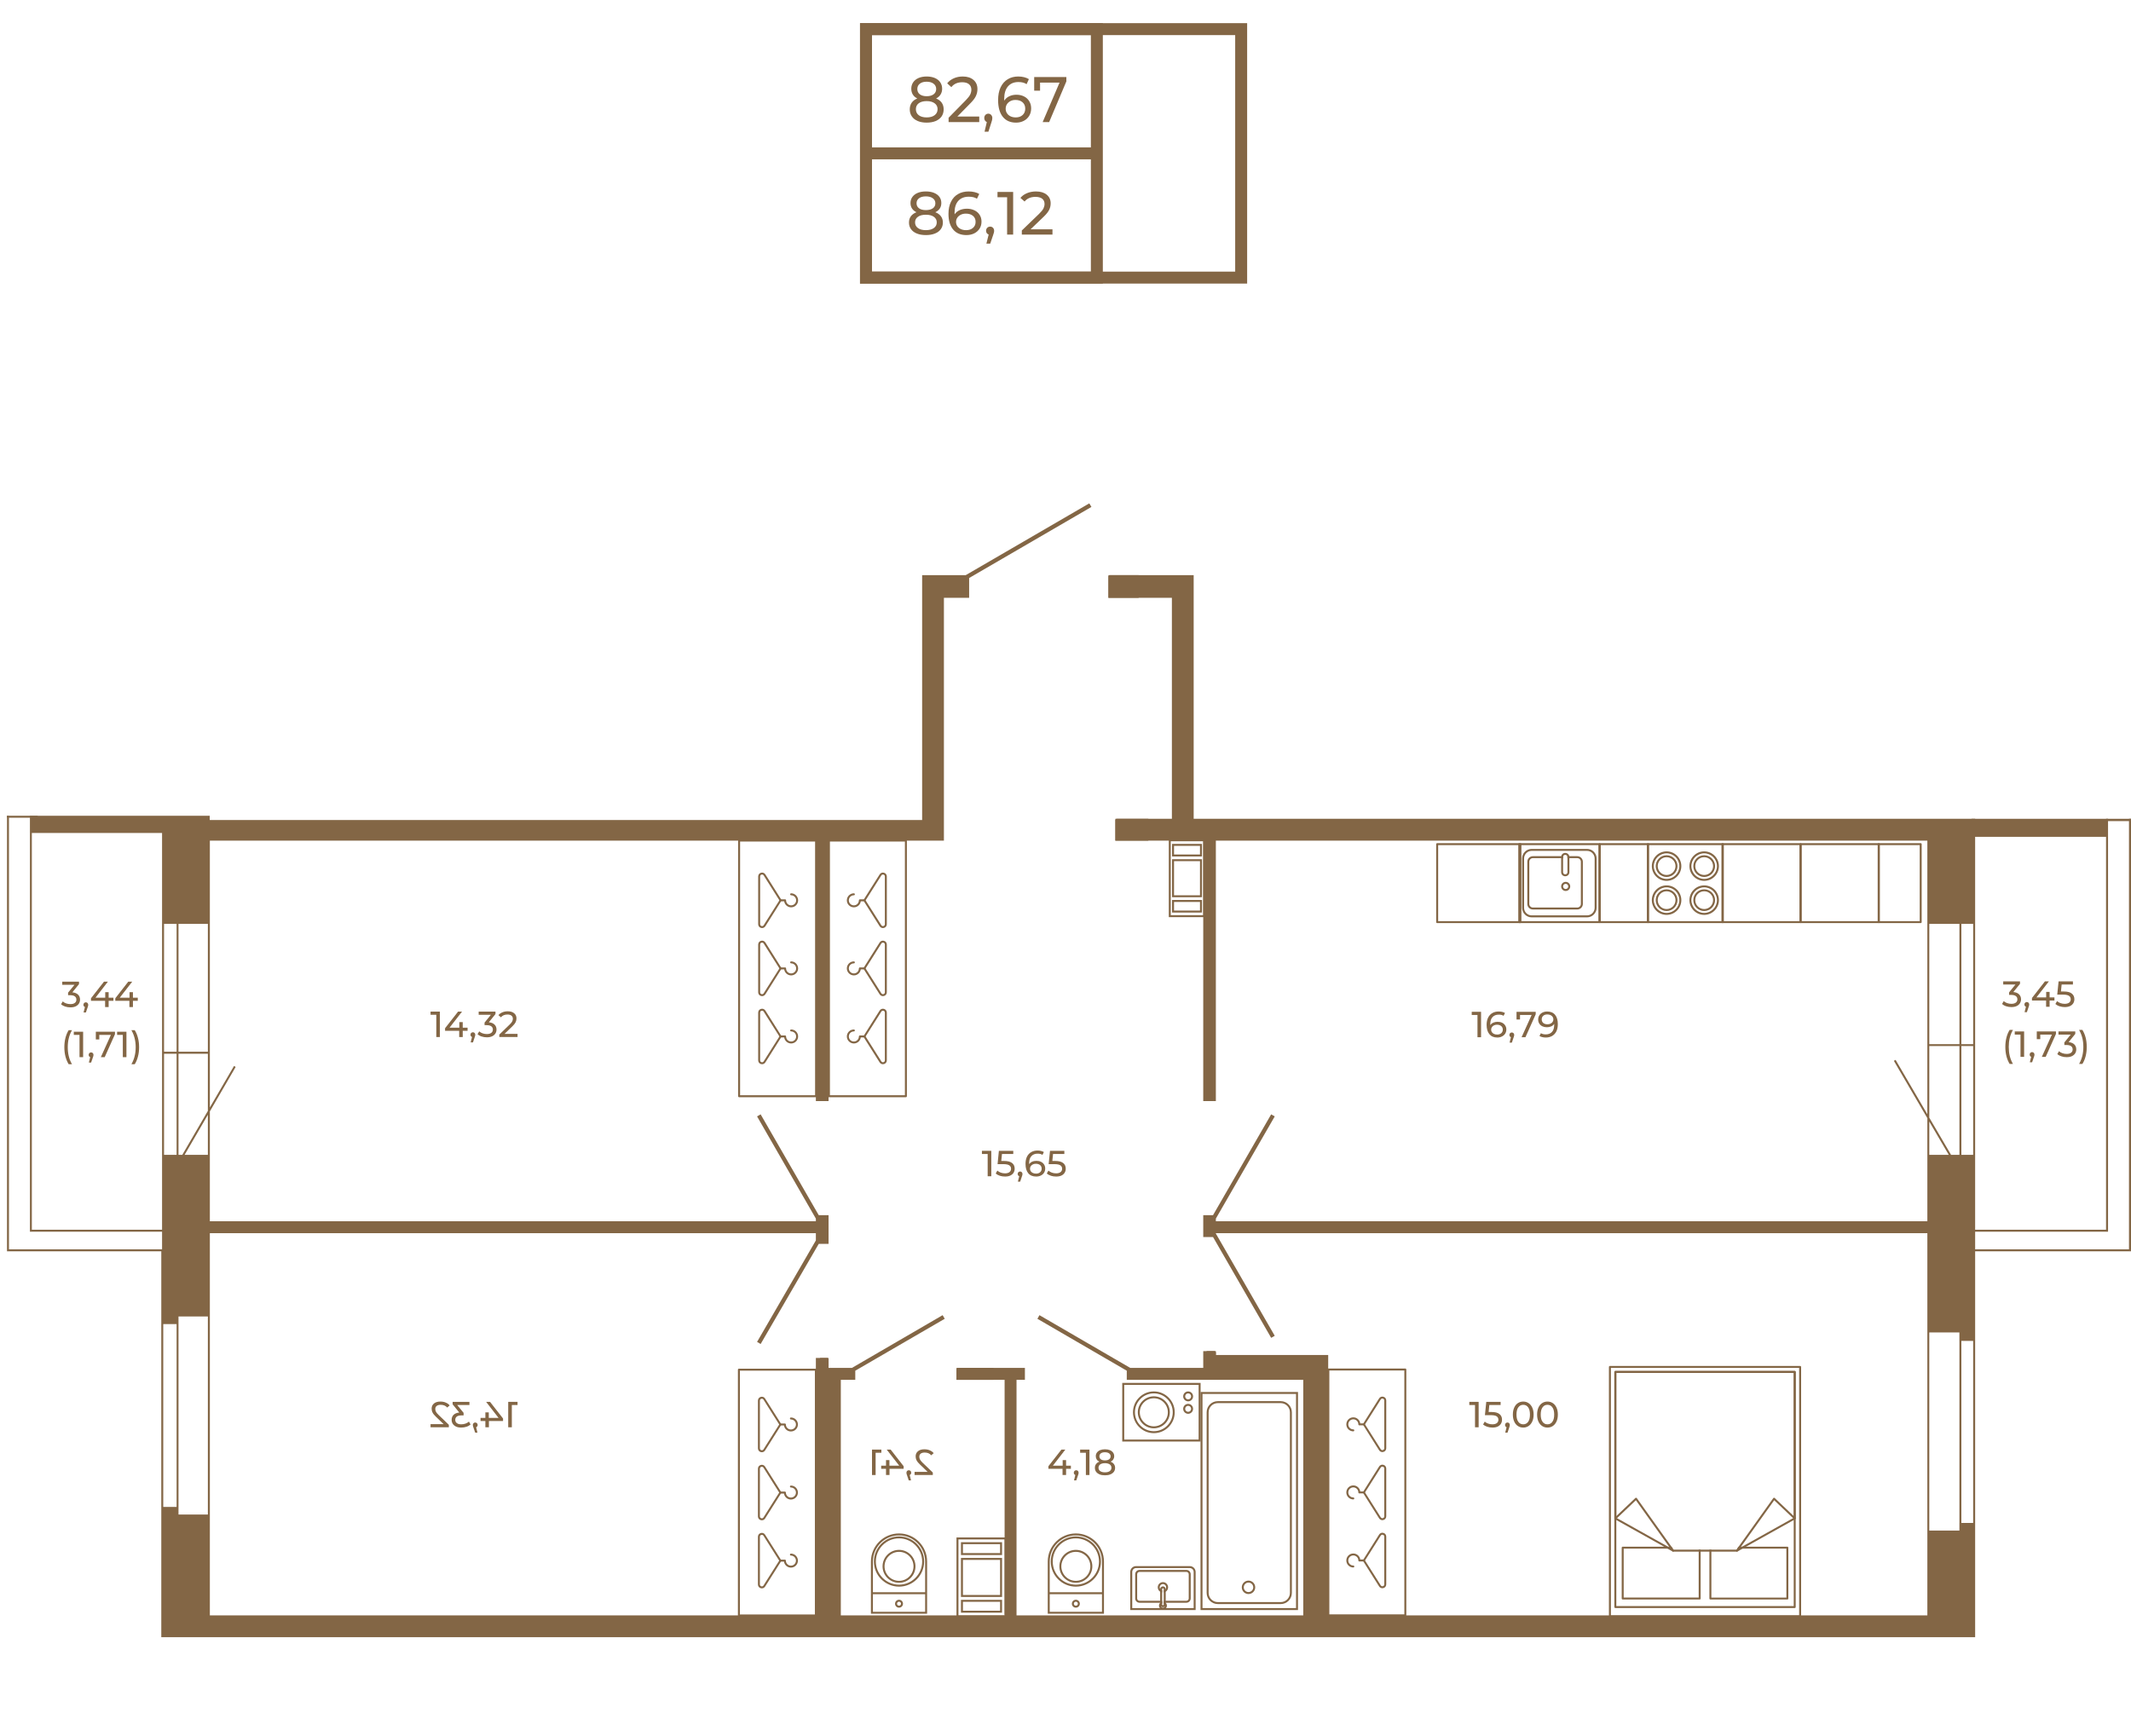 <?xml version="1.0" encoding="UTF-8"?>
<!DOCTYPE svg PUBLIC "-//W3C//DTD SVG 1.1//EN" "http://www.w3.org/Graphics/SVG/1.1/DTD/svg11.dtd">
<!-- Creator: CorelDRAW 2020 (64-Bit) -->
<svg xmlns="http://www.w3.org/2000/svg" xml:space="preserve" width="670px" height="546px" version="1.1" style="shape-rendering:geometricPrecision; text-rendering:geometricPrecision; image-rendering:optimizeQuality; fill-rule:evenodd; clip-rule:evenodd"
viewBox="0 0 518.6 422.56"
 xmlns:xlink="http://www.w3.org/1999/xlink"
 xmlns:xodm="http://www.corel.com/coreldraw/odm/2003">
 <defs>
  <style type="text/css">
   <![CDATA[
    .str0 {stroke:#836645;stroke-width:2.91;stroke-miterlimit:10}
    .fil2 {fill:none}
    .fil0 {fill:none;fill-rule:nonzero}
    .fil1 {fill:#836645;fill-rule:nonzero}
   ]]>
  </style>
 </defs>
 <g id="Слой_x0020_1">
  <polygon class="fil0 str0" points="210.75,67.54 302.05,67.54 302.05,7.06 210.75,7.06 "/>
  <polygon class="fil0 str0" points="210.75,67.54 266.93,67.54 266.93,7.06 210.75,7.06 "/>
  <line class="fil0 str0" x1="266.93" y1="37.3" x2="210.71" y2= "37.3" />
  <path class="fil1" d="M227.62 51.63c0.59,0.23 1.04,0.55 1.36,0.98 0.32,0.42 0.48,0.93 0.48,1.53 0,0.62 -0.17,1.16 -0.51,1.62 -0.33,0.46 -0.81,0.82 -1.44,1.06 -0.62,0.25 -1.35,0.37 -2.19,0.37 -0.83,0 -1.56,-0.12 -2.18,-0.37 -0.62,-0.24 -1.09,-0.6 -1.43,-1.06 -0.34,-0.46 -0.5,-1 -0.5,-1.62 0,-0.6 0.15,-1.11 0.46,-1.53 0.32,-0.43 0.77,-0.75 1.36,-0.98 -0.47,-0.23 -0.83,-0.53 -1.08,-0.9 -0.25,-0.38 -0.37,-0.83 -0.37,-1.34 0,-0.57 0.15,-1.07 0.47,-1.5 0.31,-0.42 0.74,-0.75 1.31,-0.98 0.56,-0.23 1.21,-0.34 1.96,-0.34 0.75,0 1.41,0.11 1.98,0.34 0.57,0.23 1.01,0.56 1.32,0.98 0.31,0.43 0.46,0.93 0.46,1.5 0,0.5 -0.12,0.95 -0.37,1.33 -0.26,0.38 -0.62,0.68 -1.09,0.91zm-2.3 -3.86c-0.71,0 -1.26,0.15 -1.67,0.46 -0.4,0.3 -0.6,0.7 -0.6,1.22 0,0.51 0.2,0.92 0.6,1.22 0.4,0.29 0.95,0.44 1.67,0.44 0.72,0 1.28,-0.15 1.7,-0.44 0.41,-0.3 0.61,-0.71 0.61,-1.22 0,-0.52 -0.21,-0.92 -0.63,-1.22 -0.42,-0.31 -0.98,-0.46 -1.68,-0.46zm0 8.22c0.82,0 1.47,-0.17 1.94,-0.51 0.47,-0.34 0.71,-0.8 0.71,-1.39 0,-0.57 -0.24,-1.02 -0.71,-1.35 -0.47,-0.34 -1.12,-0.5 -1.94,-0.5 -0.82,0 -1.47,0.16 -1.93,0.5 -0.47,0.33 -0.7,0.78 -0.7,1.35 0,0.59 0.23,1.05 0.7,1.39 0.46,0.34 1.11,0.51 1.93,0.51z"/>
  <path id="1" class="fil1" d="M235.3 50.77c0.68,0 1.29,0.13 1.83,0.39 0.54,0.25 0.97,0.62 1.27,1.1 0.31,0.48 0.46,1.03 0.46,1.65 0,0.66 -0.16,1.23 -0.48,1.73 -0.32,0.49 -0.76,0.87 -1.32,1.15 -0.56,0.27 -1.19,0.4 -1.88,0.4 -1.39,0 -2.47,-0.45 -3.22,-1.35 -0.76,-0.9 -1.14,-2.17 -1.14,-3.82 0,-1.16 0.21,-2.15 0.62,-2.96 0.41,-0.82 0.98,-1.44 1.72,-1.86 0.73,-0.42 1.59,-0.63 2.57,-0.63 0.51,0 0.98,0.05 1.43,0.16 0.44,0.1 0.83,0.25 1.15,0.45l-0.56 1.16c-0.5,-0.33 -1.16,-0.49 -1.99,-0.49 -1.08,0 -1.92,0.33 -2.54,1 -0.61,0.67 -0.92,1.64 -0.92,2.91 0,0.16 0.01,0.29 0.02,0.37 0.3,-0.44 0.7,-0.78 1.22,-1.01 0.52,-0.23 1.11,-0.35 1.76,-0.35zm-0.18 5.22c0.69,0 1.24,-0.18 1.66,-0.55 0.43,-0.36 0.64,-0.85 0.64,-1.47 0,-0.61 -0.21,-1.1 -0.64,-1.46 -0.43,-0.36 -1.01,-0.54 -1.73,-0.54 -0.47,0 -0.88,0.09 -1.24,0.27 -0.36,0.18 -0.64,0.42 -0.85,0.73 -0.2,0.3 -0.3,0.64 -0.3,1.02 0,0.36 0.1,0.7 0.29,1 0.19,0.3 0.47,0.54 0.85,0.73 0.37,0.18 0.81,0.27 1.32,0.27z"/>
  <polygon id="2" class="fil1" points="246.56,46.69 246.56,57.07 245.09,57.07 245.09,47.98 242.75,47.98 242.75,46.69 "/>
  <path id="3" class="fil1" d="M256.13 55.78l0 1.29 -7.46 0 0 -1 4.23 -4.08c0.51,-0.5 0.86,-0.93 1.04,-1.29 0.17,-0.36 0.26,-0.72 0.26,-1.09 0,-0.54 -0.19,-0.96 -0.57,-1.27 -0.38,-0.3 -0.93,-0.45 -1.64,-0.45 -1.15,0 -2.03,0.38 -2.65,1.13l-1.01 -0.88c0.4,-0.49 0.93,-0.88 1.59,-1.15 0.66,-0.28 1.39,-0.42 2.21,-0.42 1.08,0 1.95,0.26 2.59,0.78 0.64,0.52 0.97,1.22 0.97,2.11 0,0.56 -0.12,1.08 -0.36,1.58 -0.24,0.49 -0.69,1.06 -1.35,1.69l-3.18 3.05 5.33 0z"/>
  <path id="4" class="fil1" d="M240.97 55.13c0.28,0 0.51,0.1 0.69,0.29 0.18,0.19 0.27,0.43 0.27,0.72 0,0.15 -0.01,0.29 -0.05,0.43 -0.03,0.14 -0.1,0.35 -0.2,0.64l-0.7 2.06 -0.93 0 0.55 -2.21c-0.19,-0.07 -0.34,-0.19 -0.46,-0.35 -0.11,-0.16 -0.17,-0.35 -0.17,-0.57 0,-0.3 0.1,-0.54 0.29,-0.73 0.18,-0.18 0.42,-0.28 0.71,-0.28z"/>
  <path class="fil1" d="M227.81 23.94c0.59,0.24 1.05,0.58 1.37,1.03 0.31,0.45 0.47,0.99 0.47,1.62 0,0.66 -0.17,1.23 -0.5,1.72 -0.34,0.48 -0.82,0.86 -1.44,1.12 -0.63,0.26 -1.36,0.39 -2.2,0.39 -0.83,0 -1.55,-0.13 -2.17,-0.39 -0.62,-0.26 -1.1,-0.64 -1.43,-1.12 -0.34,-0.49 -0.51,-1.06 -0.51,-1.72 0,-0.63 0.16,-1.17 0.47,-1.62 0.31,-0.45 0.76,-0.79 1.36,-1.03 -0.48,-0.24 -0.84,-0.56 -1.09,-0.96 -0.24,-0.39 -0.37,-0.87 -0.37,-1.41 0,-0.61 0.16,-1.13 0.47,-1.58 0.31,-0.45 0.75,-0.8 1.31,-1.04 0.57,-0.24 1.22,-0.36 1.96,-0.36 0.75,0 1.41,0.12 1.98,0.36 0.57,0.24 1.01,0.59 1.32,1.04 0.31,0.45 0.47,0.97 0.47,1.58 0,0.53 -0.13,1 -0.38,1.4 -0.25,0.41 -0.61,0.73 -1.09,0.97zm-2.3 -4.08c-0.7,0 -1.26,0.16 -1.66,0.48 -0.41,0.32 -0.61,0.75 -0.61,1.29 0,0.55 0.2,0.98 0.6,1.29 0.4,0.31 0.96,0.47 1.67,0.47 0.72,0 1.29,-0.16 1.7,-0.47 0.41,-0.31 0.62,-0.74 0.62,-1.29 0,-0.54 -0.22,-0.97 -0.64,-1.29 -0.42,-0.32 -0.98,-0.48 -1.68,-0.48zm0 8.69c0.82,0 1.47,-0.18 1.94,-0.54 0.48,-0.36 0.72,-0.85 0.72,-1.47 0,-0.6 -0.24,-1.08 -0.72,-1.43 -0.47,-0.35 -1.12,-0.53 -1.94,-0.53 -0.82,0 -1.46,0.18 -1.93,0.53 -0.46,0.35 -0.69,0.83 -0.69,1.43 0,0.62 0.23,1.11 0.69,1.47 0.47,0.36 1.11,0.54 1.93,0.54z"/>
  <path id="1" class="fil1" d="M238.31 28.33l0 1.36 -7.46 0 0 -1.06 4.23 -4.31c0.51,-0.53 0.86,-0.98 1.04,-1.36 0.18,-0.38 0.27,-0.77 0.27,-1.15 0,-0.58 -0.2,-1.03 -0.58,-1.34 -0.38,-0.32 -0.92,-0.48 -1.64,-0.48 -1.14,0 -2.03,0.39 -2.65,1.19l-1.01 -0.93c0.41,-0.52 0.94,-0.93 1.6,-1.22 0.65,-0.29 1.39,-0.44 2.2,-0.44 1.09,0 1.95,0.28 2.59,0.82 0.65,0.55 0.97,1.3 0.97,2.24 0,0.59 -0.12,1.14 -0.36,1.66 -0.23,0.52 -0.68,1.12 -1.35,1.79l-3.17 3.23 5.32 0z"/>
  <path id="2" class="fil1" d="M247.38 23.03c0.68,0 1.29,0.14 1.83,0.41 0.54,0.27 0.96,0.66 1.27,1.17 0.31,0.5 0.46,1.09 0.46,1.74 0,0.69 -0.16,1.3 -0.48,1.82 -0.32,0.53 -0.76,0.93 -1.32,1.22 -0.56,0.29 -1.19,0.43 -1.88,0.43 -1.39,0 -2.47,-0.48 -3.23,-1.43 -0.75,-0.95 -1.13,-2.3 -1.13,-4.04 0,-1.23 0.2,-2.27 0.61,-3.13 0.41,-0.86 0.99,-1.52 1.72,-1.96 0.74,-0.45 1.6,-0.67 2.58,-0.67 0.5,0 0.98,0.06 1.42,0.17 0.45,0.11 0.83,0.27 1.16,0.47l-0.56 1.23c-0.5,-0.35 -1.16,-0.52 -1.99,-0.52 -1.08,0 -1.93,0.35 -2.54,1.06 -0.61,0.7 -0.92,1.73 -0.92,3.08 0,0.17 0.01,0.3 0.02,0.39 0.29,-0.47 0.7,-0.83 1.22,-1.07 0.52,-0.25 1.11,-0.37 1.76,-0.37zm-0.18 5.52c0.68,0 1.24,-0.19 1.66,-0.58 0.43,-0.39 0.64,-0.9 0.64,-1.55 0,-0.65 -0.21,-1.17 -0.65,-1.55 -0.43,-0.38 -1,-0.57 -1.72,-0.57 -0.47,0 -0.88,0.09 -1.24,0.28 -0.36,0.19 -0.65,0.45 -0.85,0.77 -0.2,0.32 -0.3,0.69 -0.3,1.08 0,0.39 0.09,0.74 0.29,1.06 0.19,0.32 0.47,0.58 0.84,0.77 0.37,0.19 0.82,0.29 1.33,0.29z"/>
  <polygon id="3" class="fil1" points="259.51,18.72 259.51,19.78 255.32,29.69 253.74,29.69 257.85,20.08 253.11,20.08 253.11,22.04 251.68,22.04 251.68,18.72 "/>
  <path id="4" class="fil1" d="M240.52 27.64c0.28,0 0.51,0.1 0.69,0.31 0.19,0.2 0.28,0.45 0.28,0.76 0,0.15 -0.02,0.31 -0.05,0.45 -0.04,0.15 -0.1,0.37 -0.2,0.68l-0.7 2.18 -0.94 0 0.55 -2.34c-0.18,-0.07 -0.33,-0.2 -0.45,-0.37 -0.11,-0.17 -0.17,-0.37 -0.17,-0.6 0,-0.32 0.09,-0.57 0.28,-0.77 0.19,-0.2 0.43,-0.3 0.71,-0.3z"/>
  <polygon class="fil1" points="271.43,199.27 271.43,204.59 279.46,204.59 279.46,199.27 "/>
  <g id="_2062665885504">
   <g>
    <g>
     <g>
      <g>
       <g>
        <g>
         <path class="fil1" d="M302.2 386.34c0,0.9 0.73,1.63 1.63,1.63 0.9,0 1.64,-0.73 1.64,-1.63 0,-0.9 -0.74,-1.64 -1.64,-1.64 -0.9,0 -1.63,0.74 -1.63,1.64zm2.79 0l0 0c0,0.63 -0.52,1.15 -1.16,1.15 -0.63,0 -1.15,-0.52 -1.15,-1.15 0,-0.64 0.52,-1.16 1.15,-1.16 0.64,0 1.16,0.52 1.16,1.16z"/>
        </g>
       </g>
      </g>
     </g>
    </g>
   </g>
   <g>
    <g>
     <g>
      <g>
       <g>
        <g>
         <path class="fil1" d="M293.65 343.73l0 43.97c0,1.49 1.21,2.71 2.71,2.71l15.32 0c1.49,0 2.71,-1.22 2.71,-2.71l0 -43.97c0,-1.5 -1.22,-2.71 -2.71,-2.71l-15.32 0c-1.5,0 -2.71,1.21 -2.71,2.71zm20.26 43.97l0 0c0,1.23 -1,2.23 -2.23,2.23l-15.32 0c-1.23,0 -2.23,-1 -2.23,-2.23l0 -43.97c0,-1.23 1,-2.23 2.23,-2.23l15.32 0c1.23,0 2.23,1 2.23,2.23l0 43.97z"/>
        </g>
       </g>
      </g>
     </g>
    </g>
   </g>
   <g>
    <g>
     <g>
      <g>
       <g>
        <g>
         <path class="fil1" d="M292.16 338.79l0 53.08 23.72 0 0 -53.08 -23.72 0zm0.48 52.6l0 0 0 -52.12 22.76 0 0 52.12 -22.76 0z"/>
        </g>
       </g>
      </g>
     </g>
    </g>
   </g>
  </g>
  <g id="_2062665887472">
   <g>
    <g>
     <g>
      <g>
       <g>
        <g>
         <path class="fil1" d="M254.98 380.06l0 12.7 13.68 0 0 -12.7c0,-3.78 -3.07,-6.84 -6.84,-6.84 -3.77,0 -6.84,3.06 -6.84,6.84zm0.48 12.23l0 0 0 -12.23c0,-3.51 2.85,-6.36 6.36,-6.36 3.51,0 6.36,2.85 6.36,6.36l0 12.23 -12.72 0z"/>
        </g>
       </g>
      </g>
     </g>
    </g>
   </g>
   <g>
    <g>
     <g>
      <g>
       <g>
        <g>
         <path class="fil1" d="M260.85 390.33c0,0.53 0.44,0.96 0.97,0.96 0.53,0 0.97,-0.43 0.97,-0.96 0,-0.54 -0.44,-0.97 -0.97,-0.97 -0.53,0 -0.97,0.43 -0.97,0.97zm1.46 0l0 0c0,0.26 -0.22,0.48 -0.49,0.48 -0.27,0 -0.49,-0.22 -0.49,-0.48 0,-0.27 0.22,-0.49 0.49,-0.49 0.27,0 0.49,0.22 0.49,0.49z"/>
        </g>
       </g>
      </g>
     </g>
    </g>
   </g>
   <g>
    <g>
     <g>
      <g>
       <g>
        <g>
         <polygon class="fil1" points="255.22,387.53 255.22,388.01 268.42,388.01 268.42,387.53 "/>
        </g>
       </g>
      </g>
     </g>
    </g>
   </g>
   <g>
    <g>
     <g>
      <g>
       <g>
        <g>
         <path class="fil1" d="M255.71 380.06c0,3.37 2.74,6.11 6.11,6.11 3.37,0 6.11,-2.74 6.11,-6.11 0,-3.37 -2.74,-6.12 -6.11,-6.12 -3.37,0 -6.11,2.75 -6.11,6.12zm11.74 0l0 0c0,3.1 -2.53,5.63 -5.63,5.63 -3.11,0 -5.63,-2.53 -5.63,-5.63 0,-3.11 2.52,-5.64 5.63,-5.64 3.1,0 5.63,2.53 5.63,5.64z"/>
        </g>
       </g>
      </g>
     </g>
    </g>
   </g>
   <g>
    <g>
     <g>
      <g>
       <g>
        <g>
         <path class="fil1" d="M257.81 381.23c0,2.21 1.8,4 4.01,4 2.21,0 4.01,-1.79 4.01,-4 0,-2.21 -1.8,-4.01 -4.01,-4.01 -2.21,0 -4.01,1.8 -4.01,4.01zm7.54 0l0 0c0,1.94 -1.58,3.53 -3.53,3.53 -1.95,0 -3.53,-1.59 -3.53,-3.53 0,-1.95 1.58,-3.53 3.53,-3.53 1.95,0 3.53,1.58 3.53,3.53z"/>
        </g>
       </g>
      </g>
     </g>
    </g>
   </g>
  </g>
  <g id="_2062665891456">
   <g>
    <g>
     <g>
      <g>
       <g>
        <g>
         <path class="fil1" d="M211.95 380.06l0 12.7 13.67 0 0 -12.7c0,-3.78 -3.06,-6.84 -6.83,-6.84 -3.78,0 -6.84,3.06 -6.84,6.84zm0.48 12.23l0 0 0 -12.23c0,-3.51 2.85,-6.36 6.36,-6.36 3.5,0 6.35,2.85 6.35,6.36l0 12.23 -12.71 0z"/>
        </g>
       </g>
      </g>
     </g>
    </g>
   </g>
   <g>
    <g>
     <g>
      <g>
       <g>
        <g>
         <path class="fil1" d="M217.82 390.33c0,0.53 0.43,0.96 0.97,0.96 0.53,0 0.96,-0.43 0.96,-0.96 0,-0.54 -0.43,-0.97 -0.96,-0.97 -0.54,0 -0.97,0.43 -0.97,0.97zm1.45 0l0 0c0,0.26 -0.22,0.48 -0.48,0.48 -0.27,0 -0.49,-0.22 -0.49,-0.48 0,-0.27 0.22,-0.49 0.49,-0.49 0.26,0 0.48,0.22 0.48,0.49z"/>
        </g>
       </g>
      </g>
     </g>
    </g>
   </g>
   <g>
    <g>
     <g>
      <g>
       <g>
        <g>
         <polygon class="fil1" points="212.19,387.53 212.19,388.01 225.38,388.01 225.38,387.53 "/>
        </g>
       </g>
      </g>
     </g>
    </g>
   </g>
   <g>
    <g>
     <g>
      <g>
       <g>
        <g>
         <path class="fil1" d="M212.67 380.06c0,3.37 2.75,6.11 6.12,6.11 3.37,0 6.11,-2.74 6.11,-6.11 0,-3.37 -2.74,-6.12 -6.11,-6.12 -3.37,0 -6.12,2.75 -6.12,6.12zm11.75 0l0 0c0,3.1 -2.53,5.63 -5.63,5.63 -3.11,0 -5.64,-2.53 -5.64,-5.63 0,-3.11 2.53,-5.64 5.64,-5.64 3.1,0 5.63,2.53 5.63,5.64z"/>
        </g>
       </g>
      </g>
     </g>
    </g>
   </g>
   <g>
    <g>
     <g>
      <g>
       <g>
        <g>
         <path class="fil1" d="M214.78 381.23c0,2.21 1.8,4 4.01,4 2.21,0 4,-1.79 4,-4 0,-2.21 -1.79,-4.01 -4,-4.01 -2.21,0 -4.01,1.8 -4.01,4.01zm7.53 0l0 0c0,1.94 -1.58,3.53 -3.52,3.53 -1.95,0 -3.53,-1.59 -3.53,-3.53 0,-1.95 1.58,-3.53 3.53,-3.53 1.94,0 3.52,1.58 3.52,3.53z"/>
        </g>
       </g>
      </g>
     </g>
    </g>
   </g>
  </g>
  <g id="_2062665900432">
   <g>
    <g>
     <g>
      <g>
       <g>
        <g>
         <path class="fil1" d="M275.06 391.87l0 -9.28c0,-0.78 0.63,-1.42 1.42,-1.42l13.06 0c0.79,0 1.43,0.64 1.43,1.42l0 9.28 -15.91 0zm15.43 -9.28l0 0c0,-0.52 -0.43,-0.94 -0.95,-0.94l-13.06 0c-0.52,0 -0.94,0.42 -0.94,0.94l0 8.8 14.95 0 0 -8.8z"/>
        </g>
       </g>
      </g>
     </g>
    </g>
   </g>
   <g>
    <g>
     <g>
      <g>
       <g>
        <g>
         <path class="fil1" d="M288.72 390.09l-5.51 0 0 -0.48 5.51 0c0.31,0 0.57,-0.25 0.57,-0.57l0 -5.89c0,-0.31 -0.26,-0.57 -0.57,-0.57l-11.41 0c-0.32,0 -0.57,0.26 -0.57,0.57l0 5.89c0,0.32 0.25,0.57 0.57,0.57l5.51 0 0 0.48 -5.51 0c-0.58,0 -1.05,-0.47 -1.05,-1.05l0 -5.89c0,-0.58 0.47,-1.05 1.05,-1.05l11.41 0c0.57,0 1.05,0.47 1.05,1.05l0 5.89c0,0.58 -0.48,1.05 -1.05,1.05z"/>
        </g>
       </g>
      </g>
     </g>
    </g>
   </g>
   <g>
    <g>
     <g>
      <g>
       <g>
        <g>
         <path class="fil1" d="M283.69 387.4c-0.15,0.09 -0.31,0.15 -0.48,0.18l0 -0.49c0.2,-0.05 0.37,-0.18 0.47,-0.36 0.08,-0.11 0.11,-0.25 0.11,-0.39 0,-0.44 -0.35,-0.79 -0.78,-0.79 -0.43,0 -0.78,0.35 -0.78,0.79 0,0.15 0.04,0.28 0.11,0.4 0.11,0.17 0.28,0.3 0.48,0.35l0 0.49c-0.17,-0.02 -0.33,-0.09 -0.48,-0.18 -0.35,-0.22 -0.59,-0.62 -0.59,-1.06 0,-0.7 0.57,-1.27 1.26,-1.27 0.7,0 1.26,0.57 1.26,1.27 0,0.44 -0.23,0.84 -0.58,1.06z"/>
        </g>
       </g>
      </g>
     </g>
    </g>
   </g>
   <g>
    <g>
     <g>
      <g>
       <g>
        <g>
         <path class="fil1" d="M283.77 391.39c-0.18,0.23 -0.45,0.38 -0.76,0.38 -0.31,0 -0.58,-0.15 -0.75,-0.38 -0.14,-0.16 -0.21,-0.36 -0.21,-0.59 0,-0.27 0.11,-0.52 0.29,-0.69 0.01,-0.01 0.01,-0.02 0.02,-0.02 0.13,-0.12 0.28,-0.2 0.46,-0.23l0 0.49c-0.17,0.08 -0.29,0.25 -0.29,0.45 0,0.08 0.02,0.16 0.06,0.22 0.07,0.16 0.24,0.27 0.42,0.27 0.19,0 0.35,-0.11 0.43,-0.27 0.03,-0.06 0.06,-0.14 0.06,-0.22 0,-0.2 -0.12,-0.37 -0.29,-0.44l0 -0.5c0.17,0.03 0.33,0.12 0.45,0.23 0.01,0 0.02,0.01 0.03,0.02 0.17,0.17 0.29,0.42 0.29,0.69 0,0.23 -0.08,0.43 -0.21,0.59z"/>
        </g>
       </g>
      </g>
     </g>
    </g>
   </g>
   <g>
    <g>
     <g>
      <g>
       <g>
        <g>
         <path class="fil1" d="M283.44 391.02c-0.12,0.1 -0.27,0.16 -0.43,0.16 -0.16,0 -0.31,-0.06 -0.42,-0.16 -0.16,-0.12 -0.25,-0.3 -0.25,-0.51l0 -3.77c0.02,-0.36 0.31,-0.64 0.67,-0.64 0.36,0 0.65,0.28 0.67,0.63 0.01,0.01 0.01,0.03 0.01,0.04l0 3.74c0,0.21 -0.1,0.39 -0.25,0.51zm-0.23 -4.25l0 0c0,-0.11 -0.09,-0.19 -0.2,-0.19 -0.1,0 -0.19,0.08 -0.19,0.19l0 3.74c0,0.11 0.09,0.19 0.19,0.19 0.11,0 0.2,-0.08 0.2,-0.19l0 -3.74z"/>
        </g>
       </g>
      </g>
     </g>
    </g>
   </g>
  </g>
  <g id="_2062665844848">
   <g>
    <g>
     <g>
      <g>
       <g>
        <g>
         <path class="fil1" d="M273.11 336.58l0 14.27 19.07 0 0 -14.27 -19.07 0zm0.48 13.79l0 0 0 -13.31 18.11 0 0 13.31 -18.11 0z"/>
        </g>
       </g>
      </g>
     </g>
    </g>
   </g>
   <g>
    <g>
     <g>
      <g>
       <g>
        <g>
         <g>
          <path class="fil1" d="M276.9 343.73c0,2.15 1.75,3.9 3.9,3.9 2.15,0 3.89,-1.75 3.89,-3.9 0,-2.15 -1.74,-3.89 -3.89,-3.89 -2.15,0 -3.9,1.74 -3.9,3.89zm7.31 0l0 0c0,1.88 -1.53,3.42 -3.41,3.42 -1.88,0 -3.42,-1.54 -3.42,-3.42 0,-1.88 1.54,-3.41 3.42,-3.41 1.88,0 3.41,1.53 3.41,3.41z"/>
         </g>
        </g>
       </g>
      </g>
     </g>
    </g>
    <g>
     <g>
      <g>
       <g>
        <g>
         <g>
          <path class="fil1" d="M275.72 343.73c0,2.8 2.28,5.08 5.08,5.08 2.8,0 5.08,-2.28 5.08,-5.08 0,-2.8 -2.28,-5.08 -5.08,-5.08 -2.8,0 -5.08,2.28 -5.08,5.08zm9.68 0l0 0c0,2.54 -2.06,4.6 -4.6,4.6 -2.54,0 -4.6,-2.06 -4.6,-4.6 0,-2.54 2.06,-4.6 4.6,-4.6 2.54,0 4.6,2.06 4.6,4.6z"/>
         </g>
        </g>
       </g>
      </g>
     </g>
    </g>
   </g>
   <g>
    <g>
     <g>
      <g>
       <g>
        <g>
         <g>
          <path class="fil1" d="M287.94 339.86c0,0.66 0.54,1.21 1.21,1.21 0.66,0 1.2,-0.55 1.2,-1.21 0,-0.67 -0.54,-1.21 -1.2,-1.21 -0.67,0 -1.21,0.54 -1.21,1.21zm1.93 0l0 0c0,0.4 -0.32,0.73 -0.72,0.73 -0.41,0 -0.73,-0.33 -0.73,-0.73 0,-0.4 0.32,-0.73 0.73,-0.73 0.4,0 0.72,0.33 0.72,0.73z"/>
         </g>
        </g>
       </g>
      </g>
     </g>
    </g>
    <g>
     <g>
      <g>
       <g>
        <g>
         <g>
          <path class="fil1" d="M287.94 342.89c0,0.66 0.54,1.21 1.21,1.21 0.66,0 1.2,-0.55 1.2,-1.21 0,-0.67 -0.54,-1.21 -1.2,-1.21 -0.67,0 -1.21,0.54 -1.21,1.21zm1.93 0l0 0c0,0.4 -0.32,0.73 -0.72,0.73 -0.41,0 -0.73,-0.33 -0.73,-0.73 0,-0.4 0.32,-0.73 0.73,-0.73 0.4,0 0.72,0.33 0.72,0.73z"/>
         </g>
        </g>
       </g>
      </g>
     </g>
    </g>
   </g>
  </g>
  <g id="_2062665847488">
   <g>
    <g>
     <g>
      <g>
       <g>
        <g>
         <path class="fil1" d="M400.8 205.44l0 18.98c0,0.13 0.11,0.24 0.24,0.24l18.23 0c0.13,0 0.24,-0.11 0.24,-0.24l0 -18.98c0,-0.14 -0.11,-0.24 -0.24,-0.24l-18.23 0c-0.13,0 -0.24,0.1 -0.24,0.24zm0.48 18.74l0 0 0 -18.5 17.75 0 0 18.5 -17.75 0z"/>
        </g>
       </g>
      </g>
     </g>
    </g>
   </g>
   <g>
    <g>
     <g>
      <g>
       <g>
        <g>
         <g>
          <g>
           <path class="fil1" d="M402.94 210.79c0,1.46 1.18,2.64 2.64,2.64 1.46,0 2.65,-1.18 2.65,-2.64 0,-1.46 -1.19,-2.65 -2.65,-2.65 -1.46,0 -2.64,1.19 -2.64,2.65zm4.81 0l0 0c0,1.19 -0.97,2.16 -2.17,2.16 -1.19,0 -2.16,-0.97 -2.16,-2.16 0,-1.2 0.97,-2.17 2.16,-2.17 1.2,0 2.17,0.97 2.17,2.17z"/>
          </g>
         </g>
        </g>
       </g>
      </g>
     </g>
     <g>
      <g>
       <g>
        <g>
         <g>
          <g>
           <path class="fil1" d="M401.99 210.79c0,1.98 1.61,3.59 3.59,3.59 1.98,0 3.59,-1.61 3.59,-3.59 0,-1.98 -1.61,-3.59 -3.59,-3.59 -1.98,0 -3.59,1.61 -3.59,3.59zm6.7 0l0 0c0,1.71 -1.39,3.11 -3.11,3.11 -1.71,0 -3.11,-1.4 -3.11,-3.11 0,-1.72 1.4,-3.11 3.11,-3.11 1.72,0 3.11,1.39 3.11,3.11z"/>
          </g>
         </g>
        </g>
       </g>
      </g>
     </g>
    </g>
    <g>
     <g>
      <g>
       <g>
        <g>
         <g>
          <g>
           <path class="fil1" d="M402.94 219.07c0,1.46 1.18,2.65 2.64,2.65 1.46,0 2.65,-1.19 2.65,-2.65 0,-1.46 -1.19,-2.64 -2.65,-2.64 -1.46,0 -2.64,1.18 -2.64,2.64zm4.81 0l0 0c0,1.2 -0.97,2.17 -2.17,2.17 -1.19,0 -2.16,-0.97 -2.16,-2.17 0,-1.19 0.97,-2.16 2.16,-2.16 1.2,0 2.17,0.97 2.17,2.16z"/>
          </g>
         </g>
        </g>
       </g>
      </g>
     </g>
     <g>
      <g>
       <g>
        <g>
         <g>
          <g>
           <path class="fil1" d="M401.99 219.07c0,1.98 1.61,3.59 3.59,3.59 1.98,0 3.59,-1.61 3.59,-3.59 0,-1.98 -1.61,-3.59 -3.59,-3.59 -1.98,0 -3.59,1.61 -3.59,3.59zm6.7 0l0 0c0,1.72 -1.39,3.11 -3.11,3.11 -1.71,0 -3.11,-1.39 -3.11,-3.11 0,-1.71 1.4,-3.11 3.11,-3.11 1.72,0 3.11,1.4 3.11,3.11z"/>
          </g>
         </g>
        </g>
       </g>
      </g>
     </g>
    </g>
    <g>
     <g>
      <g>
       <g>
        <g>
         <g>
          <g>
           <path class="fil1" d="M412.08 210.79c0,1.46 1.19,2.64 2.65,2.64 1.46,0 2.65,-1.18 2.65,-2.64 0,-1.46 -1.19,-2.65 -2.65,-2.65 -1.46,0 -2.65,1.19 -2.65,2.65zm4.82 0l0 0c0,1.19 -0.98,2.16 -2.17,2.16 -1.19,0 -2.17,-0.97 -2.17,-2.16 0,-1.2 0.98,-2.17 2.17,-2.17 1.19,0 2.17,0.97 2.17,2.17z"/>
          </g>
         </g>
        </g>
       </g>
      </g>
     </g>
     <g>
      <g>
       <g>
        <g>
         <g>
          <g>
           <path class="fil1" d="M411.14 210.79c0,1.98 1.61,3.59 3.59,3.59 1.98,0 3.59,-1.61 3.59,-3.59 0,-1.98 -1.61,-3.59 -3.59,-3.59 -1.98,0 -3.59,1.61 -3.59,3.59zm6.7 0l0 0c0,1.71 -1.4,3.11 -3.11,3.11 -1.71,0 -3.11,-1.4 -3.11,-3.11 0,-1.72 1.4,-3.11 3.11,-3.11 1.71,0 3.11,1.39 3.11,3.11z"/>
          </g>
         </g>
        </g>
       </g>
      </g>
     </g>
    </g>
    <g>
     <g>
      <g>
       <g>
        <g>
         <g>
          <g>
           <path class="fil1" d="M412.08 219.07c0,1.46 1.19,2.65 2.65,2.65 1.46,0 2.65,-1.19 2.65,-2.65 0,-1.46 -1.19,-2.64 -2.65,-2.64 -1.46,0 -2.65,1.18 -2.65,2.64zm4.82 0l0 0c0,1.2 -0.98,2.17 -2.17,2.17 -1.19,0 -2.17,-0.97 -2.17,-2.17 0,-1.19 0.98,-2.16 2.17,-2.16 1.19,0 2.17,0.97 2.17,2.16z"/>
          </g>
         </g>
        </g>
       </g>
      </g>
     </g>
     <g>
      <g>
       <g>
        <g>
         <g>
          <g>
           <path class="fil1" d="M411.14 219.07c0,1.98 1.61,3.59 3.59,3.59 1.98,0 3.59,-1.61 3.59,-3.59 0,-1.98 -1.61,-3.59 -3.59,-3.59 -1.98,0 -3.59,1.61 -3.59,3.59zm6.7 0l0 0c0,1.72 -1.4,3.11 -3.11,3.11 -1.71,0 -3.11,-1.39 -3.11,-3.11 0,-1.71 1.4,-3.11 3.11,-3.11 1.71,0 3.11,1.4 3.11,3.11z"/>
          </g>
         </g>
        </g>
       </g>
      </g>
     </g>
    </g>
   </g>
  </g>
  <g id="_2062019202512">
   <g>
    <g>
     <g>
      <g>
       <g>
        <path class="fil1" d="M389.08 205.44l0 18.98c0,0.13 0.11,0.24 0.24,0.24l11.73 0c0.13,0 0.24,-0.11 0.24,-0.24l0 -18.98c0,-0.14 -0.11,-0.24 -0.24,-0.24l-11.73 0c-0.13,0 -0.24,0.1 -0.24,0.24zm0.48 18.74l0 0 0 -18.5 11.25 0 0 18.5 -11.25 0z"/>
       </g>
      </g>
     </g>
    </g>
   </g>
  </g>
  <g id="_2062019203760">
   <g>
    <g>
     <g>
      <g>
       <g>
        <path class="fil1" d="M349.51 205.44l0 18.98c0,0.13 0.1,0.24 0.24,0.24l20.26 0c0.13,0 0.24,-0.11 0.24,-0.24l0 -18.98c0,-0.14 -0.11,-0.24 -0.24,-0.24l-20.26 0c-0.14,0 -0.24,0.1 -0.24,0.24zm0.48 18.74l0 0 0 -18.5 19.78 0 0 18.5 -19.78 0z"/>
       </g>
      </g>
     </g>
    </g>
   </g>
  </g>
  <g id="_2062019205104">
   <g>
    <g>
     <g>
      <g>
       <g>
        <path class="fil1" d="M418.93 205.44l0 18.98c0,0.13 0.11,0.24 0.24,0.24l18.99 0c0.13,0 0.24,-0.11 0.24,-0.24l0 -18.98c0,-0.14 -0.11,-0.24 -0.24,-0.24l-18.99 0c-0.13,0 -0.24,0.1 -0.24,0.24zm0.48 18.74l0 0 0 -18.5 18.51 0 0 18.5 -18.51 0z"/>
       </g>
      </g>
     </g>
    </g>
   </g>
  </g>
  <g id="_2062019145488">
   <g>
    <g>
     <g>
      <g>
       <g>
        <path class="fil1" d="M437.98 205.44l0 18.98c0,0.13 0.11,0.24 0.24,0.24l18.99 0c0.13,0 0.24,-0.11 0.24,-0.24l0 -18.98c0,-0.14 -0.11,-0.24 -0.24,-0.24l-18.99 0c-0.13,0 -0.24,0.1 -0.24,0.24zm0.48 18.74l0 0 0 -18.5 18.51 0 0 18.5 -18.51 0z"/>
       </g>
      </g>
     </g>
    </g>
   </g>
  </g>
  <g id="_2062665861168">
   <g>
    <g>
     <g>
      <g>
       <g>
        <path class="fil1" d="M456.97 205.44l0 18.98c0,0.13 0.1,0.24 0.24,0.24l10.21 0c0.13,0 0.24,-0.11 0.24,-0.24l0 -18.98c0,-0.14 -0.11,-0.24 -0.24,-0.24l-10.21 0c-0.14,0 -0.24,0.1 -0.24,0.24zm0.48 18.74l0 0 0 -18.5 9.73 0 0 18.5 -9.73 0z"/>
       </g>
      </g>
     </g>
    </g>
   </g>
  </g>
  <g id="_2062496865104">
   <g>
    <g>
     <g>
      <g>
       <g>
        <g>
         <path class="fil1" d="M389.25 224.66l-19.53 0c-0.13,0 -0.23,-0.11 -0.23,-0.24l0 -18.98c0,-0.14 0.1,-0.24 0.23,-0.24l19.53 0c0.12,0 0.23,0.1 0.23,0.24l0 18.98c0,0.13 -0.11,0.24 -0.23,0.24zm-0.25 -18.98l0 0 -19.03 0 0 18.5 19.03 0 0 -18.5z"/>
        </g>
       </g>
      </g>
     </g>
    </g>
   </g>
   <g>
    <g>
     <g>
      <g>
       <g>
        <g>
         <path class="fil1" d="M386.23 223.26l-13.49 0c-1.28,0 -2.32,-1.05 -2.32,-2.32l0 -12.01c0,-1.29 1.04,-2.33 2.32,-2.33l13.49 0c1.27,0 2.32,1.04 2.32,2.33l0 12.01c0,1.27 -1.05,2.32 -2.32,2.32zm1.84 -14.33l0 0c0,-1.02 -0.83,-1.85 -1.84,-1.85l-13.49 0c-1.01,0 -1.84,0.83 -1.84,1.85l0 12.01c0,1.01 0.83,1.84 1.84,1.84l13.49 0c1.01,0 1.84,-0.83 1.84,-1.84l0 -12.01z"/>
        </g>
       </g>
      </g>
     </g>
    </g>
   </g>
   <g>
    <g>
     <g>
      <g>
       <g>
        <g>
         <path class="fil1" d="M383.84 221.35l-10.79 0c-0.75,0 -1.36,-0.6 -1.36,-1.35l0 -10.28c0,-0.74 0.61,-1.35 1.36,-1.35l7.38 0c-0.02,0.06 -0.04,0.12 -0.04,0.19l0 0.29 -7.34 0c-0.48,0 -0.88,0.39 -0.88,0.87l0 10.28c0,0.48 0.4,0.87 0.88,0.87l10.79 0c0.48,0 0.88,-0.39 0.88,-0.87l0 -10.28c0,-0.48 -0.4,-0.87 -0.88,-0.87l-2.39 0 0 -0.29c0,-0.07 -0.01,-0.13 -0.04,-0.19l2.43 0c0.75,0 1.36,0.61 1.36,1.35l0 10.28c0,0.75 -0.61,1.35 -1.36,1.35z"/>
        </g>
       </g>
      </g>
     </g>
    </g>
   </g>
   <g>
    <g>
     <g>
      <g>
       <g>
        <g>
         <path class="fil1" d="M381.02 216.84c-0.61,0 -1.1,-0.5 -1.1,-1.11 0,-0.61 0.49,-1.11 1.1,-1.11 0.62,0 1.11,0.5 1.11,1.11 0,0.61 -0.49,1.11 -1.11,1.11zm0 -1.74l0 0c-0.34,0 -0.63,0.29 -0.63,0.63 0,0.35 0.29,0.63 0.63,0.63 0.35,0 0.63,-0.28 0.63,-0.63 0,-0.34 -0.28,-0.63 -0.63,-0.63z"/>
        </g>
       </g>
      </g>
     </g>
    </g>
   </g>
   <g>
    <g>
     <g>
      <g>
       <g>
        <g>
         <path class="fil1" d="M380.91 213.26c-0.55,0 -0.99,-0.44 -0.99,-0.99l0 -3.71c0,-0.06 0,-0.13 0.02,-0.19 0.08,-0.46 0.48,-0.8 0.97,-0.8l0.02 0c0.49,0 0.89,0.34 0.98,0.8 0.02,0.06 0.02,0.13 0.02,0.19l0 3.71c0,0.55 -0.45,0.99 -1.02,0.99zm0.54 -4.7l0 0c0,-0.07 -0.01,-0.13 -0.04,-0.19 -0.07,-0.19 -0.26,-0.32 -0.48,-0.32l-0.02 0c-0.22,0 -0.41,0.13 -0.48,0.32 -0.02,0.06 -0.04,0.12 -0.04,0.19l0 3.71c0,0.29 0.23,0.52 0.54,0.52 0.29,0 0.52,-0.23 0.52,-0.52l0 -3.71z"/>
        </g>
       </g>
      </g>
     </g>
    </g>
   </g>
  </g>
  <g id="_2062463732560">
   <g>
    <g>
     <g>
      <g>
       <g>
        <g>
         <path class="fil1" d="M284.44 204.26l0 18.95 8.85 0 0 -18.95 -8.85 0zm0.48 18.47l0 0 0 -17.99 7.89 0 0 17.99 -7.89 0z"/>
        </g>
       </g>
      </g>
     </g>
    </g>
   </g>
   <g>
    <g>
     <g>
      <g>
       <g>
        <g>
         <path class="fil1" d="M285.23 205.38l0 3.06 7.28 0 0 -3.06 -7.28 0zm0.48 2.58l0 0 0 -2.1 6.32 0 0 2.1 -6.32 0z"/>
        </g>
       </g>
      </g>
     </g>
    </g>
   </g>
   <g>
    <g>
     <g>
      <g>
       <g>
        <g>
         <path class="fil1" d="M285.23 219.03l0 3.06 7.28 0 0 -3.06 -7.28 0zm0.48 2.58l0 0 0 -2.1 6.32 0 0 2.1 -6.32 0z"/>
        </g>
       </g>
      </g>
     </g>
    </g>
   </g>
   <g>
    <g>
     <g>
      <g>
       <g>
        <g>
         <path class="fil1" d="M285.23 209.11l0 9.25 7.28 0 0 -9.25 -7.28 0zm0.48 8.78l0 0 0 -8.31 6.32 0 0 8.31 -6.32 0z"/>
        </g>
       </g>
      </g>
     </g>
    </g>
   </g>
  </g>
  <g id="_2062657474256">
   <g>
    <g>
     <g>
      <g>
       <g>
        <g>
         <path class="fil1" d="M232.77 374.2l0 19.46 12.19 0 0 -19.46 -12.19 0zm0.48 18.98l0 0 0 -18.5 11.23 0 0 18.5 -11.23 0z"/>
        </g>
       </g>
      </g>
     </g>
    </g>
   </g>
   <g>
    <g>
     <g>
      <g>
       <g>
        <g>
         <path class="fil1" d="M233.86 375.35l0 3.13 10 0 0 -3.13 -10 0zm0.48 2.65l0 0 0 -2.17 9.04 0 0 2.17 -9.04 0z"/>
        </g>
       </g>
      </g>
     </g>
    </g>
   </g>
   <g>
    <g>
     <g>
      <g>
       <g>
        <g>
         <path class="fil1" d="M233.86 389.38l0 3.13 10 0 0 -3.13 -10 0zm0.48 2.65l0 0 0 -2.17 9.04 0 0 2.17 -9.04 0z"/>
        </g>
       </g>
      </g>
     </g>
    </g>
   </g>
   <g>
    <g>
     <g>
      <g>
       <g>
        <g>
         <path class="fil1" d="M233.86 379.18l0 9.5 10 0 0 -9.5 -10 0zm0.48 9.02l0 0 0 -8.54 9.04 0 0 8.54 -9.04 0z"/>
        </g>
       </g>
      </g>
     </g>
    </g>
   </g>
  </g>
  <polygon class="fil1" points="199.58,330.51 199.58,332.58 201.64,332.58 201.64,330.51 "/>
  <polygon class="fil1" points="232.77,332.93 232.77,335.83 241.78,335.83 241.78,332.93 "/>
  <polygon class="fil1" points="293.65,328.84 293.65,329.77 295.89,329.77 295.89,328.84 "/>
  <g id="_2062657473104">
   <g>
    <path class="fil1" d="M265.61 123.36l-29.76 17.3 0 4.82 -6.14 0 0 59.11 -28.07 0 0 63.39 -3.09 0 0 -63.39 -147.48 0 0 64.95 5.88 -10.11 0.4 0.25 -6.28 10.81 0 26.74 147.48 0 0 -0.64 -14.31 -24.88 0.87 -0.5 14.13 24.53 0 0.01 2.4 0 0 6.99 -2.4 0 0 0.01 -14.13 24.36 -0.87 -0.51 14.31 -24.7 0 -1.77 -147.48 0 0 93.04 147.48 0 0 -62.66 2.86 0 0 0.25 0.23 0 0 2.17 5.68 0 22.08 -12.84 0.51 0.88 -21.77 12.64 0 2.22 -3.52 0 0 57.34 40.09 0 0 -0.15 -0.23 0 0 -57.19 -11.71 0 0 -2.65 0.23 0 0 -0.25 16.42 0 0 2.9 -2.04 0 0 57.34 69.78 0 0 -57.34 -42.95 0 0 -2.22 -21.75 -12.64 0.5 -0.88 22.1 12.84 17.76 0 0 -4.09 2.84 0 0 0.24 0.23 0 0 0.7 27.34 0 0 63.39 145.81 0 0 -93.04 -173.15 0 0 0.1 14.33 24.88 -0.87 0.5 -14.15 -24.54 -2.38 0 0 -5.32 2.38 0 14.15 -24.54 0.87 0.5 -14.33 24.88 0 0.64 173.15 0 0 -25.09 -8.15 -13.95 0.42 -0.24 7.73 13.24 0 -66.6 -173.15 0 0 63.39 -3.07 0 0 -63.39 -21.38 0 0 -5.08 0.23 0 0 -0.24 13.52 0 0 -53.79 -15.44 0 0 -5.26 0.25 0 0 -0.25 20.49 0 0 59.3 190.18 0 0 0.19 31.86 0 0 -0.19 0.48 0 0 100.5 -32.34 0 0 4.29 37.44 0 0 -104.79 0.49 0 0 105.28 -37.93 0 0 93.92 -441.42 0 0 -93.92 -37.55 0 0 -106.02 0.48 0 0 105.53 37.26 0 0 -4.29 -32.16 0 0 -101.24 43.76 0 0 1.04 173.37 0 0 -59.6 10.6 0 30.08 -17.48 0.52 0.87zm203.9 157.7l0 0 4.74 0 -4.74 -8.09 0 8.09zm0 -26.48l0 0 0 17.44 5.3 9.04 2.03 0 0 -26.48 -7.33 0zm7.81 0l0 0 0 26.48 2.87 0 0 -26.48 -2.87 0zm-7.81 -29.73l0 0 0 29.27 7.33 0 0 -29.27 -7.33 0zm7.81 0l0 0 0 29.27 2.87 0 0 -29.27 -2.87 0zm35.21 74.44l0 0 0 -95.63 -31.86 0 0 95.63 31.86 0zm-32.34 71.37l0 0 0 -44.31 -2.87 0 0 44.31 2.87 0zm-3.35 1.86l0 0 0 -48.22 -7.33 0 0 48.22 7.33 0zm-437.11 -50.26l0 0 0 44.51 3.25 0 0 -44.51 -3.25 0zm3.71 -1.85l0 0 0 48.21 7.15 0 0 -48.21 -7.15 0zm7.15 -64.44l0 0 0 -31.12 -7.15 0 0 31.12 7.15 0zm-7.61 0l0 0 0 -31.12 -3.06 0 0 31.12 3.06 0zm7.61 25.09l0 0 0 -9.74 -5.66 9.74 5.66 0zm-6.22 0l0 0 6.22 -10.69 0 -13.91 -7.15 0 0 24.6 0.93 0zm-1.39 0l0 0 0 -24.6 -3.06 0 0 24.6 3.06 0zm-35.23 -78.34l0 0 0 96.57 31.69 0 0 -96.57 -31.69 0z"/>
   </g>
  </g>
  <g id="_2062430540928">
   <polygon class="fil1" points="360.43,246.25 360.43,252.44 359.56,252.44 359.56,247.02 358.16,247.02 358.16,246.25 "/>
   <path id="1" class="fil1" d="M364.45 248.68c0.41,0 0.78,0.08 1.1,0.23 0.32,0.15 0.57,0.37 0.75,0.66 0.19,0.28 0.28,0.61 0.28,0.98 0,0.39 -0.1,0.73 -0.29,1.03 -0.19,0.29 -0.45,0.52 -0.79,0.68 -0.33,0.17 -0.7,0.25 -1.12,0.25 -0.83,0 -1.47,-0.27 -1.92,-0.81 -0.45,-0.53 -0.68,-1.29 -0.68,-2.28 0,-0.69 0.13,-1.28 0.37,-1.76 0.25,-0.49 0.59,-0.86 1.03,-1.11 0.44,-0.25 0.95,-0.37 1.53,-0.37 0.3,0 0.58,0.03 0.85,0.09 0.27,0.06 0.49,0.15 0.69,0.27l-0.34 0.69c-0.29,-0.2 -0.69,-0.29 -1.18,-0.29 -0.64,0 -1.15,0.2 -1.51,0.59 -0.37,0.4 -0.55,0.98 -0.55,1.74 0,0.1 0,0.17 0.01,0.22 0.17,-0.26 0.42,-0.46 0.73,-0.6 0.31,-0.14 0.66,-0.21 1.04,-0.21zm-0.1 3.11c0.4,0 0.74,-0.11 0.99,-0.33 0.25,-0.21 0.38,-0.51 0.38,-0.87 0,-0.37 -0.13,-0.66 -0.39,-0.87 -0.25,-0.22 -0.6,-0.33 -1.03,-0.33 -0.27,0 -0.52,0.06 -0.73,0.16 -0.22,0.11 -0.39,0.25 -0.51,0.44 -0.12,0.18 -0.18,0.38 -0.18,0.61 0,0.22 0.06,0.41 0.17,0.59 0.12,0.18 0.29,0.33 0.51,0.44 0.22,0.11 0.48,0.16 0.79,0.16z"/>
   <path id="2" class="fil1" d="M367.92 251.28c0.17,0 0.3,0.06 0.41,0.17 0.11,0.12 0.17,0.26 0.17,0.43 0,0.09 -0.02,0.17 -0.04,0.26 -0.02,0.08 -0.06,0.21 -0.12,0.38l-0.41 1.23 -0.56 0 0.33 -1.32c-0.11,-0.04 -0.2,-0.11 -0.27,-0.21 -0.07,-0.1 -0.1,-0.21 -0.1,-0.34 0,-0.18 0.05,-0.32 0.17,-0.43 0.11,-0.12 0.25,-0.17 0.42,-0.17z"/>
   <polygon id="3" class="fil1" points="373.73,246.25 373.73,246.85 371.23,252.44 370.29,252.44 372.74,247.02 369.91,247.02 369.91,248.12 369.06,248.12 369.06,246.25 "/>
   <path id="4" class="fil1" d="M376.51 246.18c0.84,0 1.48,0.26 1.93,0.8 0.45,0.54 0.67,1.3 0.67,2.28 0,0.69 -0.12,1.28 -0.36,1.77 -0.25,0.48 -0.59,0.85 -1.03,1.1 -0.44,0.25 -0.95,0.38 -1.53,0.38 -0.3,0 -0.59,-0.03 -0.85,-0.1 -0.27,-0.06 -0.5,-0.15 -0.69,-0.27l0.34 -0.68c0.3,0.19 0.69,0.29 1.19,0.29 0.64,0 1.14,-0.2 1.51,-0.6 0.36,-0.4 0.54,-0.98 0.54,-1.74l0 -0.22c-0.18,0.27 -0.42,0.47 -0.73,0.61 -0.32,0.14 -0.67,0.21 -1.06,0.21 -0.4,0 -0.77,-0.08 -1.09,-0.23 -0.32,-0.16 -0.57,-0.38 -0.75,-0.66 -0.18,-0.29 -0.27,-0.62 -0.27,-0.99 0,-0.39 0.1,-0.73 0.29,-1.03 0.19,-0.29 0.45,-0.52 0.78,-0.68 0.33,-0.16 0.7,-0.24 1.11,-0.24zm0.08 3.11c0.28,0 0.53,-0.05 0.75,-0.16 0.22,-0.11 0.38,-0.25 0.51,-0.43 0.12,-0.19 0.18,-0.39 0.18,-0.61 0,-0.22 -0.06,-0.42 -0.18,-0.6 -0.11,-0.18 -0.28,-0.32 -0.5,-0.43 -0.22,-0.11 -0.49,-0.17 -0.8,-0.17 -0.41,0 -0.74,0.11 -0.99,0.33 -0.25,0.22 -0.37,0.51 -0.37,0.88 0,0.36 0.13,0.65 0.38,0.87 0.25,0.21 0.59,0.32 1.02,0.32z"/>
  </g>
  <g id="_2062338050864">
   <polygon class="fil1" points="359.84,341.19 359.84,347.38 358.96,347.38 358.96,341.96 357.57,341.96 357.57,341.19 "/>
   <path id="1" class="fil1" d="M362.96 343.66c0.88,0 1.53,0.16 1.95,0.5 0.42,0.33 0.62,0.79 0.62,1.36 0,0.37 -0.08,0.7 -0.26,0.99 -0.17,0.29 -0.43,0.52 -0.78,0.69 -0.35,0.17 -0.79,0.25 -1.3,0.25 -0.44,0 -0.86,-0.07 -1.26,-0.2 -0.41,-0.13 -0.75,-0.32 -1.01,-0.55l0.41 -0.7c0.21,0.2 0.48,0.36 0.81,0.48 0.33,0.12 0.68,0.18 1.04,0.18 0.47,0 0.83,-0.1 1.08,-0.29 0.26,-0.2 0.39,-0.47 0.39,-0.81 0,-0.37 -0.14,-0.65 -0.42,-0.85 -0.29,-0.19 -0.77,-0.28 -1.45,-0.28l-1.41 0 0.33 -3.24 3.49 0 0 0.77 -2.75 0 -0.17 1.7 0.69 0z"/>
   <path id="2" class="fil1" d="M366.86 346.22c0.17,0 0.3,0.06 0.41,0.17 0.11,0.12 0.16,0.26 0.16,0.43 0,0.09 -0.01,0.18 -0.03,0.26 -0.02,0.08 -0.06,0.21 -0.12,0.38l-0.41 1.23 -0.56 0 0.33 -1.32c-0.11,-0.04 -0.2,-0.11 -0.27,-0.21 -0.07,-0.09 -0.1,-0.21 -0.1,-0.34 0,-0.17 0.05,-0.32 0.17,-0.43 0.11,-0.11 0.25,-0.17 0.42,-0.17z"/>
   <path id="3" class="fil1" d="M370.7 347.45c-0.49,0 -0.93,-0.12 -1.31,-0.38 -0.38,-0.25 -0.68,-0.61 -0.89,-1.09 -0.22,-0.47 -0.33,-1.04 -0.33,-1.69 0,-0.66 0.11,-1.22 0.33,-1.7 0.21,-0.48 0.51,-0.84 0.89,-1.09 0.38,-0.25 0.82,-0.38 1.31,-0.38 0.48,0 0.91,0.13 1.29,0.38 0.38,0.25 0.68,0.61 0.9,1.09 0.22,0.48 0.33,1.04 0.33,1.7 0,0.65 -0.11,1.22 -0.33,1.69 -0.22,0.48 -0.52,0.84 -0.9,1.09 -0.38,0.26 -0.81,0.38 -1.29,0.38zm0 -0.79c0.49,0 0.89,-0.2 1.19,-0.61 0.29,-0.4 0.44,-0.99 0.44,-1.76 0,-0.78 -0.15,-1.37 -0.44,-1.77 -0.3,-0.41 -0.7,-0.61 -1.19,-0.61 -0.5,0 -0.9,0.2 -1.2,0.61 -0.3,0.4 -0.45,0.99 -0.45,1.77 0,0.77 0.15,1.36 0.45,1.76 0.3,0.41 0.7,0.61 1.2,0.61z"/>
   <path id="4" class="fil1" d="M376.59 347.45c-0.48,0 -0.92,-0.12 -1.3,-0.38 -0.38,-0.25 -0.68,-0.61 -0.9,-1.09 -0.21,-0.47 -0.32,-1.04 -0.32,-1.69 0,-0.66 0.11,-1.22 0.32,-1.7 0.22,-0.48 0.52,-0.84 0.9,-1.09 0.38,-0.25 0.82,-0.38 1.3,-0.38 0.49,0 0.92,0.13 1.3,0.38 0.38,0.25 0.68,0.61 0.9,1.09 0.22,0.48 0.33,1.04 0.33,1.7 0,0.65 -0.11,1.22 -0.33,1.69 -0.22,0.48 -0.52,0.84 -0.9,1.09 -0.38,0.26 -0.81,0.38 -1.3,0.38zm0 -0.79c0.5,0 0.9,-0.2 1.19,-0.61 0.3,-0.4 0.45,-0.99 0.45,-1.76 0,-0.78 -0.15,-1.37 -0.45,-1.77 -0.29,-0.41 -0.69,-0.61 -1.19,-0.61 -0.5,0 -0.9,0.2 -1.19,0.61 -0.3,0.4 -0.45,0.99 -0.45,1.77 0,0.77 0.15,1.36 0.45,1.76 0.29,0.41 0.69,0.61 1.19,0.61z"/>
  </g>
  <g id="_2062628737520">
   <polygon class="fil1" points="260.61,357.48 259.44,357.48 259.44,359 258.58,359 258.58,357.48 255.14,357.48 255.14,356.86 258.31,352.81 259.26,352.81 256.23,356.72 258.61,356.72 258.61,355.37 259.44,355.37 259.44,356.72 260.61,356.72 "/>
   <path id="1" class="fil1" d="M261.91 357.84c0.17,0 0.31,0.06 0.42,0.17 0.1,0.12 0.16,0.26 0.16,0.43 0,0.09 -0.01,0.18 -0.03,0.26 -0.02,0.08 -0.06,0.21 -0.12,0.38l-0.42 1.23 -0.55 0 0.32 -1.32c-0.11,-0.04 -0.2,-0.11 -0.27,-0.21 -0.06,-0.09 -0.1,-0.21 -0.1,-0.34 0,-0.17 0.06,-0.32 0.17,-0.43 0.11,-0.11 0.25,-0.17 0.42,-0.17z"/>
   <polygon id="2" class="fil1" points="265.13,352.81 265.13,359 264.26,359 264.26,353.58 262.86,353.58 262.86,352.81 "/>
   <path id="3" class="fil1" d="M270.27 355.75c0.35,0.14 0.63,0.33 0.81,0.59 0.19,0.25 0.29,0.55 0.29,0.91 0,0.37 -0.1,0.69 -0.3,0.97 -0.2,0.27 -0.49,0.48 -0.86,0.63 -0.37,0.15 -0.81,0.22 -1.31,0.22 -0.5,0 -0.93,-0.07 -1.3,-0.22 -0.36,-0.15 -0.65,-0.36 -0.85,-0.63 -0.2,-0.28 -0.3,-0.6 -0.3,-0.97 0,-0.36 0.09,-0.66 0.28,-0.91 0.18,-0.26 0.45,-0.45 0.81,-0.59 -0.28,-0.13 -0.5,-0.31 -0.65,-0.54 -0.14,-0.22 -0.22,-0.48 -0.22,-0.79 0,-0.34 0.09,-0.64 0.28,-0.89 0.19,-0.26 0.45,-0.45 0.78,-0.59 0.34,-0.13 0.73,-0.2 1.17,-0.2 0.45,0 0.84,0.07 1.18,0.2 0.34,0.14 0.6,0.33 0.79,0.59 0.18,0.25 0.28,0.55 0.28,0.89 0,0.3 -0.08,0.56 -0.23,0.79 -0.15,0.23 -0.37,0.41 -0.65,0.54zm-1.37 -2.29c-0.42,0 -0.75,0.09 -0.99,0.26 -0.24,0.18 -0.36,0.43 -0.36,0.73 0,0.31 0.12,0.55 0.35,0.73 0.24,0.18 0.58,0.26 1,0.26 0.43,0 0.77,-0.08 1.01,-0.26 0.25,-0.18 0.37,-0.42 0.37,-0.73 0,-0.3 -0.13,-0.55 -0.38,-0.73 -0.25,-0.17 -0.58,-0.26 -1,-0.26zm0 4.89c0.49,0 0.88,-0.1 1.16,-0.3 0.28,-0.2 0.42,-0.48 0.42,-0.83 0,-0.34 -0.14,-0.61 -0.42,-0.81 -0.28,-0.19 -0.67,-0.29 -1.16,-0.29 -0.49,0 -0.87,0.1 -1.15,0.29 -0.28,0.2 -0.42,0.47 -0.42,0.81 0,0.35 0.14,0.63 0.42,0.83 0.28,0.2 0.66,0.3 1.15,0.3z"/>
  </g>
  <g id="_2062628744240">
   <path class="fil1" d="M222.57 358.23l0 0.77 4.44 0 0 -0.6 -2.52 -2.43c-0.3,-0.3 -0.51,-0.55 -0.61,-0.77 -0.11,-0.21 -0.16,-0.43 -0.16,-0.65 0,-0.32 0.11,-0.57 0.34,-0.75 0.22,-0.18 0.55,-0.27 0.97,-0.27 0.69,0 1.22,0.22 1.59,0.67l0.6 -0.52c-0.24,-0.3 -0.56,-0.53 -0.95,-0.69 -0.39,-0.17 -0.83,-0.25 -1.32,-0.25 -0.64,0 -1.16,0.15 -1.54,0.46 -0.39,0.31 -0.58,0.73 -0.58,1.26 0,0.33 0.07,0.65 0.21,0.94 0.15,0.3 0.41,0.63 0.81,1.01l1.89 1.82 -3.17 0z"/>
   <path id="1" class="fil1" d="M221.16 357.84c-0.16,0 -0.3,0.06 -0.41,0.17 -0.11,0.12 -0.16,0.26 -0.16,0.43 0,0.09 0.01,0.18 0.03,0.26 0.02,0.08 0.06,0.21 0.12,0.38l0.41 1.23 0.56 0 -0.33 -1.32c0.11,-0.04 0.2,-0.11 0.27,-0.21 0.07,-0.09 0.1,-0.21 0.1,-0.34 0,-0.17 -0.05,-0.32 -0.16,-0.43 -0.12,-0.11 -0.26,-0.17 -0.43,-0.17z"/>
   <polygon id="2" class="fil1" points="214.44,357.48 215.62,357.48 215.62,359 216.47,359 216.47,357.48 219.91,357.48 219.91,356.86 216.75,352.81 215.79,352.81 218.83,356.72 216.45,356.72 216.45,355.37 215.62,355.37 215.62,356.72 214.44,356.72 "/>
   <polygon id="3" class="fil1" points="212.21,352.81 212.21,359 213.09,359 213.09,353.58 214.49,353.58 214.49,352.81 "/>
  </g>
  <g id="_2062628753312">
   <polygon class="fil1" points="123.68,341.19 123.68,347.38 124.56,347.38 124.56,341.96 125.95,341.96 125.95,341.19 "/>
   <polygon id="1" class="fil1" points="116.94,345.86 118.12,345.86 118.12,347.38 118.98,347.38 118.98,345.86 122.42,345.86 122.42,345.24 119.25,341.19 118.3,341.19 121.33,345.1 118.95,345.1 118.95,343.75 118.12,343.75 118.12,345.1 116.94,345.1 "/>
   <path id="2" class="fil1" d="M115.65 346.22c-0.17,0 -0.31,0.06 -0.42,0.17 -0.11,0.12 -0.16,0.26 -0.16,0.43 0,0.09 0.01,0.18 0.03,0.26 0.02,0.08 0.06,0.21 0.12,0.38l0.42 1.23 0.55 0 -0.32 -1.32c0.11,-0.04 0.2,-0.11 0.27,-0.21 0.06,-0.09 0.1,-0.21 0.1,-0.34 0,-0.17 -0.06,-0.32 -0.17,-0.43 -0.11,-0.11 -0.25,-0.17 -0.42,-0.17z"/>
   <path id="3" class="fil1" d="M111.77 343.79c-0.61,0.06 -1.07,0.25 -1.39,0.56 -0.31,0.32 -0.47,0.72 -0.47,1.21 0,0.35 0.08,0.67 0.26,0.96 0.18,0.28 0.44,0.51 0.79,0.68 0.35,0.17 0.78,0.25 1.29,0.25 0.44,0 0.87,-0.07 1.27,-0.2 0.41,-0.13 0.74,-0.32 1,-0.55l-0.4 -0.7c-0.22,0.2 -0.49,0.36 -0.82,0.48 -0.33,0.12 -0.68,0.18 -1.05,0.18 -0.46,0 -0.82,-0.09 -1.07,-0.29 -0.26,-0.19 -0.39,-0.46 -0.39,-0.8 0,-0.34 0.13,-0.61 0.38,-0.8 0.25,-0.19 0.64,-0.28 1.15,-0.28l0.5 0 0 -0.62 -1.56 -1.91 2.98 0 0 -0.77 -4.09 0 0 0.6 1.62 2z"/>
   <path id="4" class="fil1" d="M104.78 346.61l0 0.77 4.45 0 0 -0.6 -2.52 -2.43c-0.31,-0.3 -0.52,-0.55 -0.62,-0.77 -0.11,-0.21 -0.16,-0.43 -0.16,-0.65 0,-0.32 0.11,-0.57 0.34,-0.75 0.23,-0.18 0.55,-0.27 0.98,-0.27 0.68,0 1.21,0.22 1.58,0.67l0.6 -0.52c-0.24,-0.3 -0.56,-0.53 -0.95,-0.69 -0.39,-0.17 -0.83,-0.25 -1.31,-0.25 -0.65,0 -1.17,0.15 -1.55,0.46 -0.38,0.31 -0.58,0.73 -0.58,1.26 0,0.33 0.07,0.65 0.22,0.94 0.14,0.3 0.41,0.63 0.8,1.01l1.89 1.82 -3.17 0z"/>
  </g>
  <g id="_2062628759120">
   <polygon class="fil1" points="107.05,246.2 107.05,252.39 106.18,252.39 106.18,246.97 104.78,246.97 104.78,246.2 "/>
   <polygon id="1" class="fil1" points="113.79,250.87 112.61,250.87 112.61,252.39 111.75,252.39 111.75,250.87 108.31,250.87 108.31,250.25 111.48,246.2 112.44,246.2 109.4,250.11 111.78,250.11 111.78,248.76 112.61,248.76 112.61,250.11 113.79,250.11 "/>
   <path id="2" class="fil1" d="M115.09 251.23c0.16,0 0.3,0.06 0.41,0.17 0.11,0.12 0.16,0.26 0.16,0.43 0,0.09 -0.01,0.17 -0.03,0.26 -0.02,0.08 -0.06,0.21 -0.12,0.38l-0.41 1.23 -0.56 0 0.33 -1.32c-0.12,-0.04 -0.2,-0.11 -0.27,-0.21 -0.07,-0.1 -0.1,-0.21 -0.1,-0.34 0,-0.18 0.05,-0.32 0.16,-0.43 0.12,-0.11 0.26,-0.17 0.43,-0.17z"/>
   <path id="3" class="fil1" d="M118.96 248.8c0.61,0.06 1.07,0.24 1.39,0.56 0.32,0.31 0.48,0.72 0.48,1.21 0,0.35 -0.09,0.67 -0.27,0.96 -0.18,0.28 -0.44,0.51 -0.79,0.68 -0.35,0.16 -0.78,0.25 -1.29,0.25 -0.44,0 -0.86,-0.07 -1.27,-0.2 -0.41,-0.13 -0.74,-0.32 -1,-0.55l0.41 -0.7c0.21,0.2 0.48,0.36 0.81,0.48 0.33,0.12 0.68,0.18 1.05,0.18 0.46,0 0.82,-0.1 1.08,-0.29 0.25,-0.19 0.38,-0.46 0.38,-0.8 0,-0.35 -0.12,-0.61 -0.38,-0.8 -0.25,-0.19 -0.63,-0.28 -1.15,-0.28l-0.49 0 0 -0.62 1.55 -1.91 -2.98 0 0 -0.77 4.09 0 0 0.6 -1.62 2z"/>
   <path id="4" class="fil1" d="M125.95 251.62l0 0.77 -4.44 0 0 -0.6 2.52 -2.44c0.3,-0.29 0.51,-0.54 0.62,-0.76 0.1,-0.22 0.16,-0.43 0.16,-0.65 0,-0.32 -0.12,-0.58 -0.35,-0.76 -0.22,-0.18 -0.55,-0.27 -0.97,-0.27 -0.69,0 -1.21,0.23 -1.58,0.68l-0.61 -0.53c0.25,-0.29 0.56,-0.52 0.95,-0.68 0.4,-0.17 0.83,-0.25 1.32,-0.25 0.65,0 1.16,0.15 1.54,0.46 0.39,0.31 0.58,0.73 0.58,1.26 0,0.33 -0.07,0.64 -0.21,0.94 -0.14,0.29 -0.41,0.63 -0.81,1.01l-1.89 1.82 3.17 0z"/>
  </g>
  <g id="_2062628765408">
   <polygon class="fil1" points="241.24,280.09 241.24,286.28 240.36,286.28 240.36,280.86 238.96,280.86 238.96,280.09 "/>
   <path id="1" class="fil1" d="M244.36 282.56c0.88,0 1.53,0.17 1.95,0.5 0.41,0.33 0.62,0.79 0.62,1.37 0,0.36 -0.09,0.69 -0.26,0.98 -0.17,0.29 -0.44,0.52 -0.79,0.69 -0.35,0.17 -0.78,0.25 -1.29,0.25 -0.44,0 -0.86,-0.06 -1.27,-0.19 -0.4,-0.14 -0.74,-0.32 -1,-0.56l0.4 -0.7c0.21,0.2 0.49,0.37 0.82,0.49 0.33,0.12 0.67,0.18 1.04,0.18 0.46,0 0.83,-0.1 1.08,-0.3 0.26,-0.2 0.39,-0.47 0.39,-0.81 0,-0.37 -0.14,-0.65 -0.43,-0.84 -0.28,-0.19 -0.76,-0.29 -1.45,-0.29l-1.4 0 0.32 -3.24 3.5 0 0 0.77 -2.75 0 -0.17 1.7 0.69 0z"/>
   <path id="2" class="fil1" d="M248.26 285.12c0.16,0 0.3,0.06 0.41,0.18 0.11,0.11 0.16,0.26 0.16,0.43 0,0.08 -0.01,0.17 -0.03,0.25 -0.02,0.09 -0.06,0.21 -0.12,0.38l-0.41 1.23 -0.56 0 0.33 -1.32c-0.12,-0.04 -0.21,-0.11 -0.27,-0.2 -0.07,-0.1 -0.11,-0.21 -0.11,-0.34 0,-0.18 0.06,-0.33 0.17,-0.44 0.11,-0.11 0.26,-0.17 0.43,-0.17z"/>
   <path id="3" class="fil1" d="M252.24 282.53c0.4,0 0.77,0.07 1.09,0.23 0.32,0.15 0.57,0.37 0.75,0.65 0.19,0.29 0.28,0.62 0.28,0.99 0,0.39 -0.1,0.73 -0.29,1.03 -0.19,0.29 -0.45,0.52 -0.79,0.68 -0.33,0.16 -0.7,0.24 -1.11,0.24 -0.84,0 -1.48,-0.26 -1.93,-0.8 -0.45,-0.54 -0.67,-1.3 -0.67,-2.28 0,-0.69 0.12,-1.28 0.36,-1.77 0.25,-0.48 0.59,-0.85 1.03,-1.1 0.44,-0.25 0.95,-0.38 1.53,-0.38 0.3,0 0.59,0.03 0.85,0.1 0.27,0.06 0.5,0.15 0.69,0.27l-0.33 0.69c-0.3,-0.2 -0.69,-0.3 -1.19,-0.3 -0.64,0 -1.15,0.2 -1.51,0.6 -0.37,0.4 -0.55,0.98 -0.55,1.74 0,0.09 0,0.17 0.01,0.22 0.18,-0.27 0.42,-0.47 0.73,-0.61 0.31,-0.14 0.66,-0.2 1.05,-0.2zm-0.11 3.11c0.41,0 0.74,-0.11 0.99,-0.33 0.25,-0.22 0.38,-0.51 0.38,-0.87 0,-0.37 -0.13,-0.66 -0.38,-0.88 -0.26,-0.21 -0.6,-0.32 -1.03,-0.32 -0.28,0 -0.53,0.05 -0.74,0.16 -0.22,0.11 -0.39,0.25 -0.51,0.43 -0.12,0.19 -0.18,0.39 -0.18,0.61 0,0.22 0.06,0.42 0.17,0.6 0.12,0.18 0.29,0.33 0.51,0.43 0.22,0.11 0.48,0.17 0.79,0.17z"/>
   <path id="4" class="fil1" d="M256.79 282.56c0.88,0 1.53,0.17 1.95,0.5 0.42,0.33 0.62,0.79 0.62,1.37 0,0.36 -0.08,0.69 -0.26,0.98 -0.17,0.29 -0.43,0.52 -0.78,0.69 -0.36,0.17 -0.79,0.25 -1.3,0.25 -0.44,0 -0.86,-0.06 -1.26,-0.19 -0.41,-0.14 -0.75,-0.32 -1.01,-0.56l0.4 -0.7c0.22,0.2 0.49,0.37 0.82,0.49 0.33,0.12 0.68,0.18 1.04,0.18 0.47,0 0.83,-0.1 1.08,-0.3 0.26,-0.2 0.39,-0.47 0.39,-0.81 0,-0.37 -0.14,-0.65 -0.43,-0.84 -0.28,-0.19 -0.76,-0.29 -1.45,-0.29l-1.4 0 0.33 -3.24 3.49 0 0 0.77 -2.75 0 -0.17 1.7 0.69 0z"/>
  </g>
  <g id="_2063243054688">
   <path class="fil1" d="M489.97 241.44c0.61,0.06 1.07,0.24 1.39,0.56 0.32,0.32 0.48,0.72 0.48,1.21 0,0.35 -0.09,0.67 -0.27,0.96 -0.18,0.28 -0.44,0.51 -0.79,0.68 -0.35,0.16 -0.78,0.25 -1.29,0.25 -0.44,0 -0.86,-0.07 -1.27,-0.2 -0.41,-0.13 -0.74,-0.32 -1,-0.55l0.41 -0.7c0.21,0.2 0.48,0.36 0.81,0.48 0.33,0.12 0.68,0.18 1.05,0.18 0.46,0 0.82,-0.1 1.08,-0.29 0.25,-0.19 0.38,-0.46 0.38,-0.8 0,-0.35 -0.13,-0.61 -0.38,-0.8 -0.25,-0.19 -0.64,-0.28 -1.15,-0.28l-0.49 0 0 -0.62 1.55 -1.91 -2.98 0 0 -0.77 4.09 0 0 0.6 -1.62 2z"/>
   <path id="1" class="fil1" d="M493.25 243.87c0.17,0 0.3,0.06 0.41,0.17 0.11,0.12 0.17,0.26 0.17,0.43 0,0.09 -0.02,0.17 -0.04,0.26 -0.02,0.08 -0.06,0.21 -0.12,0.38l-0.41 1.23 -0.56 0 0.33 -1.32c-0.11,-0.04 -0.2,-0.11 -0.27,-0.21 -0.07,-0.1 -0.1,-0.21 -0.1,-0.34 0,-0.18 0.05,-0.32 0.17,-0.43 0.11,-0.11 0.25,-0.17 0.42,-0.17z"/>
   <polygon id="2" class="fil1" points="499.97,243.51 498.79,243.51 498.79,245.03 497.94,245.03 497.94,243.51 494.5,243.51 494.5,242.89 497.66,238.84 498.62,238.84 495.58,242.75 497.96,242.75 497.96,241.4 498.79,241.4 498.79,242.75 499.97,242.75 "/>
   <path id="3" class="fil1" d="M502.24 241.31c0.89,0 1.54,0.16 1.95,0.5 0.42,0.33 0.63,0.78 0.63,1.36 0,0.37 -0.09,0.7 -0.26,0.99 -0.18,0.29 -0.44,0.52 -0.79,0.69 -0.35,0.16 -0.78,0.25 -1.3,0.25 -0.43,0 -0.85,-0.07 -1.26,-0.2 -0.41,-0.13 -0.74,-0.32 -1.01,-0.55l0.41 -0.7c0.21,0.2 0.48,0.36 0.81,0.48 0.33,0.12 0.68,0.18 1.04,0.18 0.47,0 0.83,-0.1 1.09,-0.29 0.25,-0.2 0.38,-0.47 0.38,-0.81 0,-0.37 -0.14,-0.66 -0.42,-0.85 -0.29,-0.19 -0.77,-0.29 -1.45,-0.29l-1.41 0 0.33 -3.23 3.49 0 0 0.77 -2.75 0 -0.17 1.7 0.69 0z"/>
   <path id="4" class="fil1" d="M489.07 258.94c-0.34,-0.55 -0.6,-1.17 -0.78,-1.87 -0.18,-0.71 -0.27,-1.46 -0.27,-2.27 0,-0.81 0.09,-1.57 0.27,-2.28 0.18,-0.71 0.44,-1.33 0.78,-1.86l0.8 0c-0.35,0.62 -0.61,1.27 -0.78,1.95 -0.16,0.67 -0.24,1.4 -0.24,2.19 0,0.78 0.08,1.51 0.24,2.19 0.17,0.68 0.43,1.33 0.78,1.95l-0.8 0z"/>
   <polygon id="5" class="fil1" points="492.59,251.03 492.59,257.22 491.71,257.22 491.71,251.8 490.31,251.8 490.31,251.03 "/>
   <path id="6" class="fil1" d="M494.53 256.06c0.17,0 0.3,0.06 0.41,0.18 0.11,0.11 0.17,0.25 0.17,0.42 0,0.09 -0.01,0.18 -0.03,0.26 -0.02,0.08 -0.06,0.21 -0.12,0.38l-0.42 1.23 -0.56 0 0.33 -1.32c-0.11,-0.04 -0.2,-0.11 -0.27,-0.21 -0.07,-0.09 -0.1,-0.21 -0.1,-0.34 0,-0.17 0.06,-0.32 0.17,-0.43 0.11,-0.11 0.25,-0.17 0.42,-0.17z"/>
   <polygon id="7" class="fil1" points="500.34,251.03 500.34,251.63 497.84,257.22 496.9,257.22 499.35,251.8 496.52,251.8 496.52,252.91 495.67,252.91 495.67,251.03 "/>
   <path id="8" class="fil1" d="M503.42 253.63c0.61,0.06 1.07,0.25 1.39,0.56 0.32,0.32 0.47,0.72 0.47,1.21 0,0.35 -0.08,0.67 -0.26,0.96 -0.18,0.28 -0.44,0.51 -0.79,0.68 -0.35,0.17 -0.78,0.25 -1.29,0.25 -0.44,0 -0.87,-0.06 -1.27,-0.2 -0.41,-0.13 -0.74,-0.31 -1,-0.55l0.41 -0.7c0.21,0.2 0.48,0.36 0.81,0.48 0.33,0.12 0.68,0.18 1.05,0.18 0.46,0 0.82,-0.09 1.08,-0.29 0.25,-0.19 0.38,-0.46 0.38,-0.8 0,-0.34 -0.13,-0.61 -0.38,-0.8 -0.25,-0.19 -0.64,-0.28 -1.15,-0.28l-0.49 0 0 -0.62 1.55 -1.91 -2.98 0 0 -0.77 4.09 0 0 0.6 -1.62 2z"/>
   <path id="9" class="fil1" d="M505.97 258.94c0.35,-0.62 0.61,-1.27 0.78,-1.95 0.17,-0.68 0.25,-1.41 0.25,-2.19 0,-0.79 -0.08,-1.52 -0.25,-2.19 -0.17,-0.68 -0.43,-1.33 -0.78,-1.95l0.8 0c0.34,0.53 0.6,1.15 0.79,1.86 0.18,0.7 0.27,1.46 0.27,2.28 0,0.81 -0.09,1.56 -0.27,2.27 -0.19,0.71 -0.45,1.33 -0.79,1.87l-0.8 0z"/>
  </g>
  <g id="_2062415019776">
   <path class="fil1" d="M17.61 241.51c0.61,0.06 1.07,0.25 1.39,0.56 0.32,0.32 0.48,0.72 0.48,1.21 0,0.35 -0.09,0.67 -0.27,0.96 -0.17,0.28 -0.44,0.51 -0.79,0.68 -0.35,0.17 -0.78,0.25 -1.28,0.25 -0.45,0 -0.87,-0.07 -1.28,-0.2 -0.4,-0.13 -0.74,-0.32 -1,-0.55l0.41 -0.7c0.21,0.2 0.48,0.36 0.81,0.48 0.33,0.12 0.68,0.18 1.06,0.18 0.45,0 0.81,-0.09 1.07,-0.29 0.26,-0.19 0.38,-0.46 0.38,-0.8 0,-0.34 -0.12,-0.61 -0.38,-0.8 -0.25,-0.19 -0.63,-0.28 -1.15,-0.28l-0.49 0 0 -0.62 1.56 -1.91 -2.98 0 0 -0.77 4.08 0 0 0.6 -1.62 2z"/>
   <path id="1" class="fil1" d="M20.89 243.94c0.17,0 0.31,0.06 0.41,0.17 0.11,0.12 0.17,0.26 0.17,0.43 0,0.09 -0.01,0.18 -0.03,0.26 -0.02,0.08 -0.06,0.21 -0.12,0.38l-0.42 1.23 -0.56 0 0.33 -1.32c-0.11,-0.04 -0.2,-0.11 -0.27,-0.21 -0.07,-0.09 -0.1,-0.21 -0.1,-0.34 0,-0.17 0.06,-0.32 0.17,-0.43 0.11,-0.11 0.25,-0.17 0.42,-0.17z"/>
   <polygon id="2" class="fil1" points="27.61,243.58 26.44,243.58 26.44,245.1 25.58,245.1 25.58,243.58 22.14,243.58 22.14,242.96 25.31,238.91 26.26,238.91 23.23,242.82 25.61,242.82 25.61,241.47 26.44,241.47 26.44,242.82 27.61,242.82 "/>
   <polygon id="3" class="fil1" points="33.53,243.58 32.35,243.58 32.35,245.1 31.49,245.1 31.49,243.58 28.06,243.58 28.06,242.96 31.22,238.91 32.18,238.91 29.14,242.82 31.52,242.82 31.52,241.47 32.35,241.47 32.35,242.82 33.53,242.82 "/>
   <path id="4" class="fil1" d="M16.71 259.01c-0.34,-0.54 -0.59,-1.17 -0.78,-1.87 -0.18,-0.71 -0.27,-1.46 -0.27,-2.27 0,-0.81 0.09,-1.57 0.27,-2.28 0.19,-0.71 0.44,-1.33 0.78,-1.86l0.81 0c-0.36,0.62 -0.62,1.27 -0.78,1.95 -0.17,0.67 -0.25,1.41 -0.25,2.19 0,0.78 0.08,1.51 0.25,2.19 0.16,0.68 0.42,1.33 0.78,1.95l-0.81 0z"/>
   <polygon id="5" class="fil1" points="20.23,251.1 20.23,257.29 19.35,257.29 19.35,251.87 17.96,251.87 17.96,251.1 "/>
   <path id="6" class="fil1" d="M22.18 256.13c0.16,0 0.3,0.06 0.41,0.18 0.11,0.11 0.16,0.25 0.16,0.43 0,0.08 -0.01,0.17 -0.03,0.25 -0.02,0.08 -0.06,0.21 -0.12,0.38l-0.42 1.23 -0.55 0 0.32 -1.32c-0.11,-0.04 -0.2,-0.11 -0.27,-0.2 -0.06,-0.1 -0.1,-0.22 -0.1,-0.34 0,-0.18 0.06,-0.33 0.17,-0.44 0.11,-0.11 0.25,-0.17 0.43,-0.17z"/>
   <polygon id="7" class="fil1" points="27.98,251.1 27.98,251.7 25.48,257.29 24.54,257.29 26.99,251.87 24.16,251.87 24.16,252.98 23.32,252.98 23.32,251.1 "/>
   <polygon id="8" class="fil1" points="30.77,251.1 30.77,257.29 29.89,257.29 29.89,251.87 28.5,251.87 28.5,251.1 "/>
   <path id="9" class="fil1" d="M31.98 259.01c0.35,-0.62 0.62,-1.27 0.78,-1.95 0.17,-0.68 0.26,-1.41 0.26,-2.19 0,-0.78 -0.09,-1.52 -0.26,-2.19 -0.16,-0.68 -0.43,-1.33 -0.78,-1.95l0.81 0c0.34,0.53 0.6,1.15 0.78,1.86 0.19,0.71 0.28,1.47 0.28,2.28 0,0.81 -0.09,1.56 -0.28,2.27 -0.18,0.71 -0.44,1.33 -0.78,1.87l-0.81 0z"/>
  </g>
  <polygon class="fil1" points="269.75,139.97 269.75,145.48 277.1,145.48 277.1,139.97 "/>
  <polygon class="fil1" points="518.6,199.27 479.79,199.27 479.79,199.83 518.6,199.83 "/>
  <polygon class="fil1" points="9.17,199.01 1.7,199.01 1.7,198.53 9.17,198.53 "/>
  <g id="_2062687247664">
   <g>
    <g>
     <g>
      <g>
       <g>
        <g>
         <g>
          <path class="fil1" d="M438.08 393.64l-46.28 0c-0.14,0 -0.25,-0.11 -0.25,-0.24l0 -60.71c0,-0.13 0.11,-0.24 0.25,-0.24l46.28 0c0.13,0 0.24,0.11 0.24,0.24l0 60.71c0,0.13 -0.11,0.24 -0.24,0.24zm-0.24 -60.71l0 0 -45.81 0 0 60.23 45.81 0 0 -60.23z"/>
         </g>
        </g>
       </g>
      </g>
     </g>
    </g>
    <g>
     <g>
      <g>
       <g>
        <g>
         <g>
          <path class="fil1" d="M436.76 391.38l-43.65 0c-0.13,0 -0.24,-0.11 -0.24,-0.24l0 -57.23c0,-0.13 0.11,-0.24 0.24,-0.24l43.65 0c0.14,0 0.24,0.11 0.24,0.24l0 57.23c0,0.13 -0.1,0.24 -0.24,0.24zm-0.24 -57.23l0 0 -43.17 0 0 56.75 43.17 0 0 -56.75z"/>
         </g>
        </g>
       </g>
      </g>
     </g>
    </g>
    <g>
     <g>
      <g>
       <g>
        <g>
         <g>
          <path class="fil1" d="M413.63 389.3l-18.72 0c-0.14,0 -0.25,-0.1 -0.25,-0.24l0 -12.38c0,-0.13 0.11,-0.24 0.25,-0.24l11.86 0 0.34 0.48 -11.97 0 0 11.91 18.25 0 0 -11.66 0.48 0 0 11.89c0,0.14 -0.1,0.24 -0.24,0.24z"/>
         </g>
        </g>
       </g>
      </g>
     </g>
    </g>
    <g>
     <g>
      <g>
       <g>
        <g>
         <g>
          <path class="fil1" d="M434.97 389.3l-18.73 0c-0.13,0 -0.24,-0.1 -0.24,-0.24l0 -11.89 0.48 0 0 11.66 18.25 0 0 -11.91 -11.97 0 0.35 -0.48 11.86 0c0.14,0 0.24,0.11 0.24,0.24l0 12.38c0,0.14 -0.1,0.24 -0.24,0.24z"/>
         </g>
        </g>
       </g>
      </g>
     </g>
    </g>
    <g>
     <g>
      <g>
       <g>
        <g>
         <g>
          <path class="fil1" d="M436.98 369.64c-0.01,0.03 -0.03,0.05 -0.05,0.07 -0.01,0.02 -0.03,0.04 -0.05,0.05l-0.36 0.2 -11.6 6.48 -0.85 0.48 -1.23 0.69c-0.02,0.02 -0.04,0.02 -0.06,0.03 -0.02,0 -0.04,0.01 -0.06,0.01l-15.56 0c-0.02,0 -0.04,0 -0.06,-0.01 -0.02,-0.01 -0.04,-0.01 -0.06,-0.02l-1.23 -0.7 -0.86 -0.48 -11.6 -6.48 -0.33 -0.19c-0.03,-0.01 -0.05,-0.02 -0.07,-0.05 -0.01,-0.01 -0.02,-0.02 -0.03,-0.04 -0.03,-0.04 -0.05,-0.08 -0.05,-0.13l0 -35.64c0,-0.13 0.11,-0.24 0.24,-0.24l43.65 0c0.14,0 0.24,0.11 0.24,0.24l0 35.64c0,0.03 -0.01,0.06 -0.02,0.09zm-0.46 -35.49l0 0 -43.17 0 0 35.26 0.17 0.09 12.41 6.94 0.42 0.24 0.44 0.24 0.43 0.25 15.43 0 0.44 -0.25 0.44 -0.24 0.42 -0.24 12.41 -6.94 0.16 -0.09 0 -35.26z"/>
         </g>
        </g>
       </g>
      </g>
     </g>
    </g>
    <g>
     <g>
      <g>
       <g>
        <g>
         <g>
          <path class="fil1" d="M437 369.55c0,-0.07 -0.02,-0.13 -0.07,-0.18l-0.41 -0.38 -4.62 -4.39c-0.05,-0.05 -0.12,-0.07 -0.19,-0.07 -0.07,0.01 -0.13,0.04 -0.17,0.1l-8.43 11.81 -0.35 0.48 -0.17 0.25 -0.07 0.09c-0.03,0.05 -0.04,0.1 -0.04,0.14 0,0.08 0.03,0.16 0.1,0.2 0.04,0.03 0.08,0.05 0.13,0.05l0.01 0c0.02,0 0.04,-0.01 0.06,-0.01 0.02,-0.01 0.04,-0.01 0.06,-0.03 0.02,-0.01 0.05,-0.04 0.07,-0.07l0.44 -0.62 0.18 -0.24 0.17 -0.24 8.07 -11.3 4.59 4.36 0.16 0.16 0.08 0.07c0.09,0.09 0.24,0.08 0.33,-0.02 0.02,-0.02 0.04,-0.04 0.05,-0.07 0.01,-0.03 0.02,-0.06 0.02,-0.09z"/>
         </g>
        </g>
       </g>
      </g>
     </g>
    </g>
    <g>
     <g>
      <g>
       <g>
        <g>
         <g>
          <path class="fil1" d="M407.35 377.26l-0.07 -0.09 -0.17 -0.25 -0.34 -0.48 -8.43 -11.81c-0.05,-0.06 -0.1,-0.09 -0.18,-0.1 -0.07,0 -0.14,0.02 -0.18,0.07l-4.63 4.39 -0.4 0.38c-0.05,0.05 -0.08,0.12 -0.08,0.18 0,0.05 0.02,0.09 0.05,0.13 0,0.01 0.01,0.02 0.02,0.03 0,0.01 0,0.01 0.01,0.01 0.02,0.03 0.04,0.04 0.07,0.05 0.09,0.04 0.19,0.03 0.26,-0.04l0.07 -0.07 0.17 -0.16 4.59 -4.36 8.07 11.3 0.17 0.24 0.17 0.24 0.45 0.62c0.02,0.03 0.04,0.06 0.07,0.08 0.02,0.01 0.04,0.01 0.06,0.02 0.02,0.01 0.04,0.01 0.06,0.01 0.05,0 0.1,-0.02 0.14,-0.05 0.11,-0.08 0.14,-0.23 0.05,-0.34z"/>
         </g>
        </g>
       </g>
      </g>
     </g>
    </g>
   </g>
   <g>
    <g>
     <g>
      <g>
       <g>
        <g>
         <g>
          <path class="fil1" d="M179.58 333.36l0 59.82c0,0.13 0.1,0.24 0.24,0.24l18.73 0c0.13,0 0.24,-0.11 0.24,-0.24l0 -59.82c0,-0.14 -0.11,-0.24 -0.24,-0.24l-18.73 0c-0.14,0 -0.24,0.1 -0.24,0.24zm0.48 59.58l0 0 0 -59.34 18.25 0 0 59.34 -18.25 0z"/>
         </g>
        </g>
       </g>
      </g>
     </g>
    </g>
    <g>
     <g>
      <g>
       <g>
        <g>
         <g>
          <g>
           <g>
            <path class="fil1" d="M184.45 357.46l0 11.61c0,0.44 0.27,0.79 0.69,0.91 0.41,0.12 0.83,-0.03 1.06,-0.4l3.91 -6.18c0.05,-0.08 0.05,-0.18 0,-0.26l-3.91 -6.18c-0.23,-0.37 -0.65,-0.53 -1.06,-0.41 -0.42,0.12 -0.69,0.48 -0.69,0.91zm5.18 5.81l0 0 -3.83 6.05c-0.14,0.22 -0.37,0.25 -0.53,0.2 -0.16,-0.04 -0.34,-0.19 -0.34,-0.45l0 -11.61c0,-0.26 0.18,-0.4 0.34,-0.45 0.17,-0.04 0.39,-0.02 0.53,0.2l3.83 6.06z"/>
           </g>
          </g>
         </g>
        </g>
       </g>
      </g>
      <g>
       <g>
        <g>
         <g>
          <g>
           <g>
            <path class="fil1" d="M189.67 363.27c0,0.13 0.11,0.24 0.24,0.24l0.88 0c0.12,0.82 0.83,1.46 1.69,1.46 0.94,0 1.7,-0.76 1.7,-1.7 0,-0.94 -0.76,-1.7 -1.7,-1.7 -0.14,0 -0.24,0.1 -0.24,0.24 0,0.13 0.1,0.23 0.24,0.23 0.67,0 1.22,0.55 1.22,1.23 0,0.67 -0.55,1.22 -1.22,1.22 -0.68,0 -1.23,-0.55 -1.23,-1.22 0,-0.13 -0.1,-0.24 -0.24,-0.24l-1.1 0c-0.13,0 -0.24,0.11 -0.24,0.24z"/>
           </g>
          </g>
         </g>
        </g>
       </g>
      </g>
     </g>
     <g>
      <g>
       <g>
        <g>
         <g>
          <g>
           <g>
            <path class="fil1" d="M184.45 340.89l0 11.61c0,0.44 0.27,0.8 0.69,0.92 0.41,0.12 0.83,-0.04 1.06,-0.41l3.91 -6.18c0.05,-0.08 0.05,-0.18 0,-0.26l-3.91 -6.18c-0.23,-0.37 -0.65,-0.53 -1.06,-0.41 -0.42,0.12 -0.69,0.48 -0.69,0.91zm5.18 5.81l0 0 -3.83 6.05c-0.14,0.22 -0.36,0.25 -0.53,0.2 -0.16,-0.04 -0.34,-0.19 -0.34,-0.45l0 -11.61c0,-0.26 0.18,-0.4 0.34,-0.44 0.16,-0.05 0.39,-0.02 0.53,0.19l3.83 6.06z"/>
           </g>
          </g>
         </g>
        </g>
       </g>
      </g>
      <g>
       <g>
        <g>
         <g>
          <g>
           <g>
            <path class="fil1" d="M189.67 346.7c0,0.13 0.11,0.24 0.24,0.24l0.88 0c0.12,0.83 0.83,1.46 1.69,1.46 0.94,0 1.7,-0.76 1.7,-1.7 0,-0.94 -0.76,-1.7 -1.7,-1.7 -0.14,0 -0.24,0.1 -0.24,0.24 0,0.13 0.1,0.24 0.24,0.24 0.67,0 1.22,0.55 1.22,1.22 0,0.67 -0.55,1.22 -1.22,1.22 -0.68,0 -1.23,-0.55 -1.23,-1.22 0,-0.13 -0.1,-0.24 -0.24,-0.24l-1.1 0c-0.13,0 -0.24,0.11 -0.24,0.24z"/>
           </g>
          </g>
         </g>
        </g>
       </g>
      </g>
     </g>
     <g>
      <g>
       <g>
        <g>
         <g>
          <g>
           <g>
            <path class="fil1" d="M184.45 374.03l0 11.61c0,0.44 0.27,0.79 0.69,0.91 0.41,0.12 0.83,-0.04 1.06,-0.4l3.91 -6.18c0.05,-0.08 0.05,-0.18 0,-0.26l-3.91 -6.18c-0.23,-0.37 -0.65,-0.53 -1.06,-0.41 -0.42,0.12 -0.69,0.48 -0.69,0.91zm5.18 5.81l0 0 -3.83 6.05c-0.14,0.22 -0.36,0.25 -0.53,0.2 -0.16,-0.05 -0.34,-0.19 -0.34,-0.45l0 -11.61c0,-0.26 0.18,-0.4 0.34,-0.45 0.16,-0.04 0.39,-0.02 0.53,0.2l3.83 6.06z"/>
           </g>
          </g>
         </g>
        </g>
       </g>
      </g>
      <g>
       <g>
        <g>
         <g>
          <g>
           <g>
            <path class="fil1" d="M189.67 379.84c0,0.13 0.11,0.24 0.24,0.24l0.88 0c0.12,0.82 0.83,1.46 1.69,1.46 0.94,0 1.7,-0.76 1.7,-1.7 0,-0.94 -0.76,-1.71 -1.7,-1.71 -0.14,0 -0.24,0.11 -0.24,0.24 0,0.14 0.1,0.24 0.24,0.24 0.67,0 1.22,0.55 1.22,1.23 0,0.67 -0.55,1.22 -1.22,1.22 -0.68,0 -1.23,-0.55 -1.23,-1.22 0,-0.14 -0.1,-0.24 -0.24,-0.24l-1.1 0c-0.13,0 -0.24,0.1 -0.24,0.24z"/>
           </g>
          </g>
         </g>
        </g>
       </g>
      </g>
     </g>
    </g>
   </g>
   <g>
    <g>
     <g>
      <g>
       <g>
        <g>
         <g>
          <path class="fil1" d="M179.63 204.57l0 62.23c0,0.13 0.11,0.24 0.24,0.24l18.73 0c0.13,0 0.24,-0.11 0.24,-0.24l0 -62.23c0,-0.13 -0.11,-0.24 -0.24,-0.24l-18.73 0c-0.13,0 -0.24,0.11 -0.24,0.24zm0.48 61.99l0 0 0 -61.75 18.25 0 0 61.75 -18.25 0z"/>
         </g>
        </g>
       </g>
      </g>
     </g>
    </g>
    <g>
     <g>
      <g>
       <g>
        <g>
         <g>
          <g>
           <g>
            <path class="fil1" d="M184.51 229.88l0 11.61c0,0.43 0.27,0.79 0.68,0.91 0.42,0.12 0.83,-0.04 1.07,-0.4l3.9 -6.19c0.05,-0.07 0.05,-0.17 0,-0.25l-3.9 -6.19c-0.24,-0.36 -0.65,-0.52 -1.07,-0.4 -0.41,0.12 -0.68,0.48 -0.68,0.91zm5.17 5.81l0 0 -3.83 6.05c-0.14,0.22 -0.36,0.25 -0.53,0.2 -0.16,-0.05 -0.33,-0.19 -0.33,-0.45l0 -11.61c0,-0.26 0.17,-0.4 0.33,-0.45 0.17,-0.05 0.39,-0.02 0.53,0.2l3.83 6.06z"/>
           </g>
          </g>
         </g>
        </g>
       </g>
      </g>
      <g>
       <g>
        <g>
         <g>
          <g>
           <g>
            <path class="fil1" d="M189.72 235.69c0,0.13 0.11,0.23 0.24,0.23l0.88 0c0.12,0.83 0.83,1.47 1.69,1.47 0.94,0 1.7,-0.77 1.7,-1.7 0,-0.94 -0.76,-1.71 -1.7,-1.71 -0.13,0 -0.24,0.11 -0.24,0.24 0,0.13 0.11,0.24 0.24,0.24 0.67,0 1.22,0.55 1.22,1.23 0,0.67 -0.55,1.22 -1.22,1.22 -0.68,0 -1.23,-0.55 -1.23,-1.22 0,-0.14 -0.1,-0.24 -0.23,-0.24l-1.11 0c-0.13,0 -0.24,0.1 -0.24,0.24z"/>
           </g>
          </g>
         </g>
        </g>
       </g>
      </g>
     </g>
     <g>
      <g>
       <g>
        <g>
         <g>
          <g>
           <g>
            <path class="fil1" d="M184.51 213.31l0 11.61c0,0.43 0.27,0.79 0.68,0.91 0.42,0.12 0.83,-0.04 1.07,-0.4l3.9 -6.19c0.05,-0.07 0.05,-0.17 0,-0.25l-3.9 -6.19c-0.24,-0.36 -0.65,-0.52 -1.07,-0.4 -0.41,0.12 -0.68,0.48 -0.68,0.91zm5.17 5.81l0 0 -3.83 6.05c-0.14,0.22 -0.36,0.25 -0.53,0.2 -0.16,-0.05 -0.33,-0.19 -0.33,-0.45l0 -11.61c0,-0.26 0.17,-0.4 0.33,-0.45 0.17,-0.05 0.39,-0.02 0.53,0.2l3.83 6.06z"/>
           </g>
          </g>
         </g>
        </g>
       </g>
      </g>
      <g>
       <g>
        <g>
         <g>
          <g>
           <g>
            <path class="fil1" d="M189.72 219.12c0,0.13 0.11,0.24 0.24,0.24l0.88 0c0.12,0.82 0.83,1.46 1.69,1.46 0.94,0 1.7,-0.76 1.7,-1.7 0,-0.94 -0.76,-1.71 -1.7,-1.71 -0.13,0 -0.24,0.11 -0.24,0.24 0,0.14 0.11,0.24 0.24,0.24 0.67,0 1.22,0.55 1.22,1.23 0,0.67 -0.55,1.22 -1.22,1.22 -0.68,0 -1.23,-0.55 -1.23,-1.22 0,-0.14 -0.1,-0.24 -0.23,-0.24l-1.11 0c-0.13,0 -0.24,0.1 -0.24,0.24z"/>
           </g>
          </g>
         </g>
        </g>
       </g>
      </g>
     </g>
     <g>
      <g>
       <g>
        <g>
         <g>
          <g>
           <g>
            <path class="fil1" d="M184.51 246.45l0 11.61c0,0.43 0.27,0.79 0.68,0.91 0.42,0.12 0.83,-0.04 1.07,-0.4l3.9 -6.19c0.05,-0.08 0.05,-0.18 0,-0.25l-3.9 -6.19c-0.24,-0.36 -0.65,-0.52 -1.07,-0.4 -0.41,0.12 -0.68,0.48 -0.68,0.91zm5.17 5.8l0 0 -3.83 6.06c-0.14,0.22 -0.36,0.25 -0.53,0.2 -0.16,-0.05 -0.33,-0.19 -0.33,-0.45l0 -11.61c0,-0.26 0.17,-0.4 0.33,-0.45 0.17,-0.05 0.39,-0.02 0.53,0.2l3.83 6.05z"/>
           </g>
          </g>
         </g>
        </g>
       </g>
      </g>
      <g>
       <g>
        <g>
         <g>
          <g>
           <g>
            <path class="fil1" d="M189.72 252.25c0,0.14 0.11,0.24 0.24,0.24l0.88 0c0.12,0.83 0.83,1.47 1.69,1.47 0.94,0 1.7,-0.77 1.7,-1.71 0,-0.94 -0.76,-1.7 -1.7,-1.7 -0.13,0 -0.24,0.11 -0.24,0.24 0,0.13 0.11,0.24 0.24,0.24 0.67,0 1.22,0.55 1.22,1.22 0,0.68 -0.55,1.23 -1.22,1.23 -0.68,0 -1.23,-0.55 -1.23,-1.23 0,-0.13 -0.1,-0.24 -0.23,-0.24l-1.11 0c-0.13,0 -0.24,0.11 -0.24,0.24z"/>
           </g>
          </g>
         </g>
        </g>
       </g>
      </g>
     </g>
    </g>
   </g>
   <g>
    <g>
     <g>
      <g>
       <g>
        <g>
         <g>
          <path class="fil1" d="M201.49 204.57l0 62.23c0,0.13 0.1,0.24 0.24,0.24l18.73 0c0.13,0 0.24,-0.11 0.24,-0.24l0 -62.23c0,-0.13 -0.11,-0.24 -0.24,-0.24l-18.73 0c-0.14,0 -0.24,0.11 -0.24,0.24zm0.48 61.99l0 0 0 -61.75 18.25 0 0 61.75 -18.25 0z"/>
         </g>
        </g>
       </g>
      </g>
     </g>
    </g>
    <g>
     <g>
      <g>
       <g>
        <g>
         <g>
          <g>
           <g>
            <path class="fil1" d="M210.13 235.69c0,0.04 0.01,0.08 0.03,0.12l3.91 6.19c0.23,0.36 0.65,0.52 1.07,0.4 0.41,-0.12 0.68,-0.48 0.68,-0.91l0 -11.61c0,-0.43 -0.27,-0.79 -0.68,-0.91 -0.42,-0.12 -0.84,0.04 -1.07,0.4l-3.91 6.19c-0.02,0.04 -0.03,0.08 -0.03,0.13zm5.21 5.8l0 0c0,0.26 -0.17,0.4 -0.34,0.45 -0.16,0.05 -0.38,0.02 -0.52,-0.2l-3.83 -6.05 3.83 -6.06c0.14,-0.22 0.36,-0.25 0.52,-0.2 0.17,0.05 0.34,0.19 0.34,0.45l0 11.61z"/>
           </g>
          </g>
         </g>
        </g>
       </g>
      </g>
      <g>
       <g>
        <g>
         <g>
          <g>
           <g>
            <path class="fil1" d="M206.09 235.69c0,0.93 0.77,1.7 1.71,1.7 0.86,0 1.57,-0.64 1.68,-1.47l0.89 0c0.13,0 0.24,-0.1 0.24,-0.23 0,-0.14 -0.11,-0.24 -0.24,-0.24l-1.11 0c-0.13,0 -0.24,0.1 -0.24,0.24 0,0.67 -0.55,1.22 -1.22,1.22 -0.68,0 -1.23,-0.55 -1.23,-1.22 0,-0.68 0.55,-1.23 1.23,-1.23 0.13,0 0.24,-0.11 0.24,-0.24 0,-0.13 -0.11,-0.24 -0.24,-0.24 -0.94,0 -1.71,0.77 -1.71,1.71z"/>
           </g>
          </g>
         </g>
        </g>
       </g>
      </g>
     </g>
     <g>
      <g>
       <g>
        <g>
         <g>
          <g>
           <g>
            <path class="fil1" d="M210.13 219.12c0,0.04 0.01,0.09 0.03,0.12l3.91 6.19c0.23,0.36 0.65,0.52 1.07,0.4 0.41,-0.12 0.68,-0.48 0.68,-0.91l0 -11.61c0,-0.43 -0.27,-0.79 -0.68,-0.91 -0.42,-0.12 -0.84,0.04 -1.07,0.41l-3.91 6.18c-0.02,0.04 -0.03,0.08 -0.03,0.13zm5.21 5.8l0 0c0,0.26 -0.17,0.4 -0.34,0.45 -0.16,0.05 -0.38,0.02 -0.52,-0.2l-3.83 -6.05 3.83 -6.06c0.14,-0.22 0.36,-0.25 0.52,-0.2 0.17,0.05 0.34,0.19 0.34,0.45l0 11.61z"/>
           </g>
          </g>
         </g>
        </g>
       </g>
      </g>
      <g>
       <g>
        <g>
         <g>
          <g>
           <g>
            <path class="fil1" d="M206.09 219.12c0,0.94 0.77,1.7 1.71,1.7 0.86,0 1.57,-0.64 1.68,-1.46l0.89 0c0.13,0 0.24,-0.11 0.24,-0.24 0,-0.14 -0.11,-0.24 -0.24,-0.24l-1.11 0c-0.13,0 -0.24,0.1 -0.24,0.24 0,0.67 -0.55,1.22 -1.22,1.22 -0.68,0 -1.23,-0.55 -1.23,-1.22 0,-0.68 0.55,-1.23 1.23,-1.23 0.13,0 0.24,-0.1 0.24,-0.24 0,-0.13 -0.11,-0.24 -0.24,-0.24 -0.94,0 -1.71,0.77 -1.71,1.71z"/>
           </g>
          </g>
         </g>
        </g>
       </g>
      </g>
     </g>
     <g>
      <g>
       <g>
        <g>
         <g>
          <g>
           <g>
            <path class="fil1" d="M210.13 252.25c0,0.05 0.01,0.09 0.03,0.13l3.91 6.19c0.23,0.36 0.65,0.52 1.07,0.4 0.41,-0.12 0.68,-0.48 0.68,-0.91l0 -11.61c0,-0.43 -0.27,-0.79 -0.68,-0.91 -0.42,-0.12 -0.84,0.04 -1.07,0.4l-3.91 6.19c-0.02,0.04 -0.03,0.08 -0.03,0.12zm5.21 5.81l0 0c0,0.26 -0.17,0.4 -0.34,0.45 -0.16,0.05 -0.38,0.02 -0.52,-0.2l-3.83 -6.06 3.83 -6.05c0.14,-0.22 0.36,-0.25 0.52,-0.2 0.17,0.05 0.34,0.19 0.34,0.45l0 11.61z"/>
           </g>
          </g>
         </g>
        </g>
       </g>
      </g>
      <g>
       <g>
        <g>
         <g>
          <g>
           <g>
            <path class="fil1" d="M206.09 252.25c0,0.94 0.77,1.71 1.71,1.71 0.86,0 1.57,-0.64 1.68,-1.47l0.89 0c0.13,0 0.24,-0.1 0.24,-0.24 0,-0.13 -0.11,-0.24 -0.24,-0.24l-1.11 0c-0.13,0 -0.24,0.11 -0.24,0.24 0,0.68 -0.55,1.23 -1.22,1.23 -0.68,0 -1.23,-0.55 -1.23,-1.23 0,-0.67 0.55,-1.22 1.23,-1.22 0.13,0 0.24,-0.11 0.24,-0.24 0,-0.13 -0.11,-0.24 -0.24,-0.24 -0.94,0 -1.71,0.76 -1.71,1.7z"/>
           </g>
          </g>
         </g>
        </g>
       </g>
      </g>
     </g>
    </g>
   </g>
   <g>
    <g>
     <g>
      <g>
       <g>
        <g>
         <g>
          <path class="fil1" d="M323.03 333.32l0 59.83c0,0.13 0.11,0.24 0.24,0.24l18.73 0c0.13,0 0.24,-0.11 0.24,-0.24l0 -59.83c0,-0.13 -0.11,-0.24 -0.24,-0.24l-18.73 0c-0.13,0 -0.24,0.11 -0.24,0.24zm0.48 59.59l0 0 0 -59.35 18.25 0 0 59.35 -18.25 0z"/>
         </g>
        </g>
       </g>
      </g>
     </g>
    </g>
    <g>
     <g>
      <g>
       <g>
        <g>
         <g>
          <g>
           <g>
            <path class="fil1" d="M331.67 363.24c0,0.04 0.01,0.08 0.04,0.12l3.91 6.19c0.23,0.36 0.64,0.52 1.06,0.4 0.42,-0.12 0.68,-0.48 0.68,-0.91l0 -11.61c0,-0.43 -0.26,-0.79 -0.68,-0.91 -0.42,-0.12 -0.83,0.04 -1.06,0.4l-3.91 6.19c-0.03,0.04 -0.04,0.08 -0.04,0.13zm5.21 5.8l0 0c0,0.26 -0.17,0.4 -0.33,0.45 -0.17,0.05 -0.39,0.02 -0.53,-0.2l-3.83 -6.05 3.83 -6.06c0.14,-0.22 0.36,-0.25 0.53,-0.2 0.16,0.05 0.33,0.19 0.33,0.45l0 11.61z"/>
           </g>
          </g>
         </g>
        </g>
       </g>
      </g>
      <g>
       <g>
        <g>
         <g>
          <g>
           <g>
            <path class="fil1" d="M327.64 363.24c0,0.93 0.76,1.7 1.7,1.7 0.13,0 0.24,-0.11 0.24,-0.24 0,-0.13 -0.11,-0.24 -0.24,-0.24 -0.67,0 -1.22,-0.55 -1.22,-1.22 0,-0.68 0.55,-1.23 1.22,-1.23 0.68,0 1.23,0.55 1.23,1.23 0,0.13 0.1,0.24 0.24,0.24l1.1 0c0.13,0 0.24,-0.11 0.24,-0.24 0,-0.14 -0.11,-0.24 -0.24,-0.24l-0.88 0c-0.12,-0.83 -0.83,-1.47 -1.69,-1.47 -0.94,0 -1.7,0.77 -1.7,1.71z"/>
           </g>
          </g>
         </g>
        </g>
       </g>
      </g>
     </g>
     <g>
      <g>
       <g>
        <g>
         <g>
          <g>
           <g>
            <path class="fil1" d="M331.67 379.8c0,0.05 0.01,0.09 0.04,0.13l3.91 6.19c0.23,0.36 0.64,0.52 1.06,0.4 0.42,-0.12 0.68,-0.48 0.68,-0.91l0 -11.61c0,-0.43 -0.26,-0.79 -0.68,-0.91 -0.42,-0.12 -0.83,0.04 -1.06,0.4l-3.91 6.19c-0.03,0.03 -0.04,0.08 -0.04,0.12zm5.21 5.81l0 0c0,0.26 -0.17,0.4 -0.33,0.45 -0.17,0.05 -0.39,0.02 -0.53,-0.2l-3.83 -6.06 3.83 -6.05c0.14,-0.22 0.36,-0.25 0.53,-0.2 0.16,0.05 0.33,0.19 0.33,0.45l0 11.61z"/>
           </g>
          </g>
         </g>
        </g>
       </g>
      </g>
      <g>
       <g>
        <g>
         <g>
          <g>
           <g>
            <path class="fil1" d="M327.64 379.8c0,0.94 0.76,1.71 1.7,1.71 0.13,0 0.24,-0.11 0.24,-0.24 0,-0.14 -0.11,-0.24 -0.24,-0.24 -0.67,0 -1.22,-0.55 -1.22,-1.23 0,-0.67 0.55,-1.22 1.22,-1.22 0.68,0 1.23,0.55 1.23,1.22 0,0.14 0.1,0.24 0.24,0.24l1.1 0c0.13,0 0.24,-0.1 0.24,-0.24 0,-0.13 -0.11,-0.24 -0.24,-0.24l-0.88 0c-0.12,-0.82 -0.83,-1.46 -1.69,-1.46 -0.94,0 -1.7,0.76 -1.7,1.7z"/>
           </g>
          </g>
         </g>
        </g>
       </g>
      </g>
     </g>
     <g>
      <g>
       <g>
        <g>
         <g>
          <g>
           <g>
            <path class="fil1" d="M331.67 346.67c0,0.04 0.01,0.09 0.04,0.12l3.91 6.19c0.23,0.36 0.64,0.52 1.06,0.4 0.42,-0.12 0.68,-0.48 0.68,-0.91l0 -11.61c0,-0.43 -0.26,-0.79 -0.68,-0.91 -0.42,-0.12 -0.83,0.04 -1.06,0.4l-3.91 6.19c-0.03,0.04 -0.04,0.08 -0.04,0.13zm5.21 5.8l0 0c0,0.26 -0.17,0.4 -0.33,0.45 -0.17,0.05 -0.39,0.02 -0.53,-0.2l-3.83 -6.05 3.83 -6.06c0.14,-0.22 0.36,-0.25 0.53,-0.2 0.16,0.05 0.33,0.19 0.33,0.45l0 11.61z"/>
           </g>
          </g>
         </g>
        </g>
       </g>
      </g>
      <g>
       <g>
        <g>
         <g>
          <g>
           <g>
            <path class="fil1" d="M327.64 346.67c0,0.94 0.76,1.7 1.7,1.7 0.13,0 0.24,-0.11 0.24,-0.24 0,-0.13 -0.11,-0.24 -0.24,-0.24 -0.67,0 -1.22,-0.55 -1.22,-1.22 0,-0.68 0.55,-1.23 1.22,-1.23 0.68,0 1.23,0.55 1.23,1.23 0,0.13 0.1,0.24 0.24,0.24l1.1 0c0.13,0 0.24,-0.11 0.24,-0.24 0,-0.14 -0.11,-0.24 -0.24,-0.24l-0.88 0c-0.12,-0.83 -0.83,-1.47 -1.69,-1.47 -0.94,0 -1.7,0.77 -1.7,1.71z"/>
           </g>
          </g>
         </g>
        </g>
       </g>
      </g>
     </g>
    </g>
   </g>
  </g>
  <rect class="fil2" width="517.1" height="422.56"/>
 </g>
</svg>
